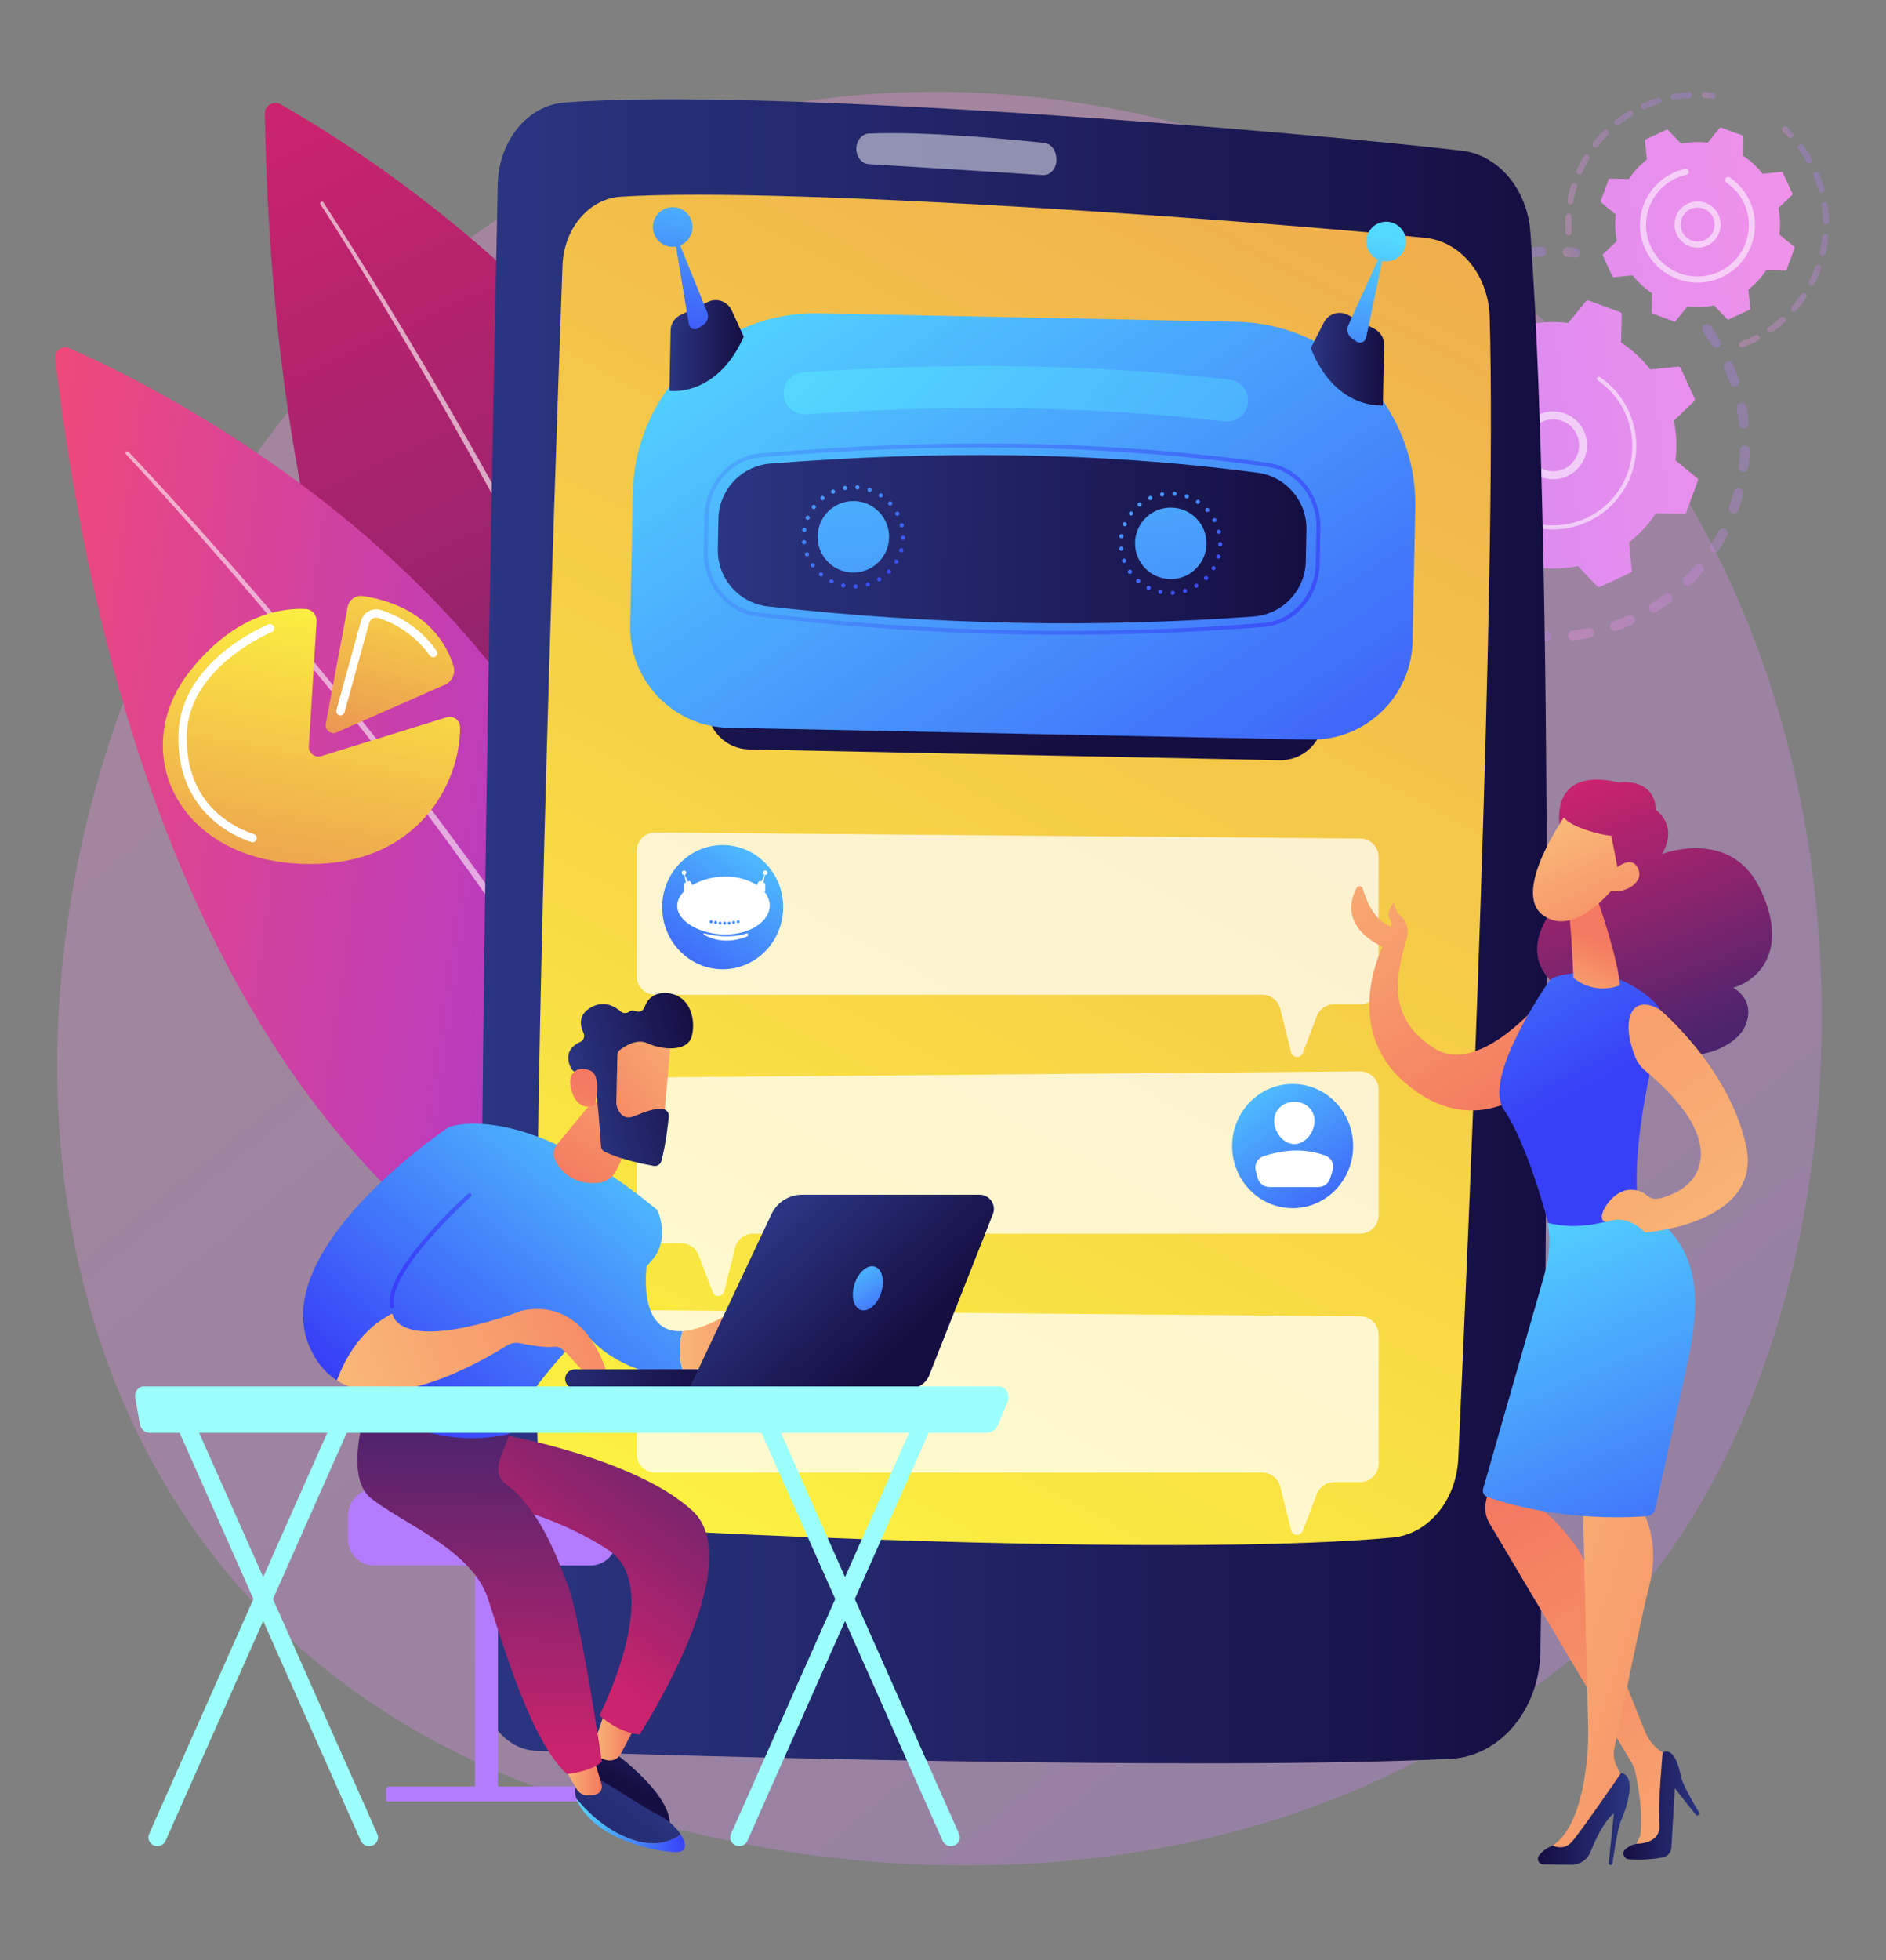 <?xml version="1.0" encoding="UTF-8"?>
<svg xmlns="http://www.w3.org/2000/svg" width="616" height="640" viewBox="0 0 616 640" fill="none">
  <rect x="0" y="0" width="616" height="640" fill="#808080" stroke="none"/>
  <path opacity="0.3" d="M528.212 527.559C516.377 540.018 505.18 548.052 496.334 554.4C392.343 629.015 269.292 607.265 243.142 601.953C204.524 594.11 129.877 578.948 75.909 515.483C-5.74 419.464 6.973 268.191 70.308 168.332C81.892 150.066 143.086 48.687 267.46 32.429C342.73 22.59 430.472 42.434 494.011 95.669C627.387 207.41 617.891 433.149 528.214 527.559H528.212Z" fill="url(#paint0_linear_153_33104)"></path>
  <g opacity="0.3">
    <path d="M556.733 106.069C557.436 105.656 558.352 105.829 558.849 106.499C559.934 107.965 560.97 109.5 561.932 111.059C562.399 111.818 562.163 112.812 561.404 113.28C561.396 113.286 561.386 113.29 561.378 113.296C560.623 113.741 559.645 113.503 559.184 112.752C558.27 111.27 557.285 109.812 556.253 108.42C555.722 107.705 555.873 106.694 556.59 106.162C556.636 106.127 556.683 106.096 556.733 106.069ZM563.789 118.234C563.842 118.203 563.9 118.172 563.958 118.148C564.773 117.788 565.726 118.158 566.086 118.973C566.824 120.648 567.498 122.372 568.09 124.097C568.379 124.94 567.933 125.854 567.087 126.148C566.243 126.438 565.325 125.987 565.036 125.145C564.473 123.507 563.834 121.87 563.131 120.277C562.798 119.521 563.092 118.646 563.787 118.236L563.789 118.234ZM567.988 131.651C568.144 131.56 568.315 131.494 568.503 131.456C569.378 131.287 570.226 131.86 570.395 132.736C570.743 134.531 571.016 136.363 571.206 138.181C571.299 139.068 570.656 139.862 569.769 139.955C568.882 140.048 568.088 139.405 567.995 138.518C567.813 136.791 567.554 135.052 567.225 133.348C567.093 132.66 567.418 131.988 567.991 131.651H567.988ZM569.084 145.671C569.341 145.52 569.641 145.437 569.959 145.45C570.85 145.481 571.547 146.227 571.516 147.118C571.452 148.946 571.309 150.793 571.09 152.606C570.983 153.492 570.178 154.122 569.293 154.015C568.408 153.907 567.778 153.103 567.885 152.218C568.094 150.495 568.23 148.74 568.29 147.003C568.311 146.43 568.625 145.938 569.084 145.667V145.671ZM567.027 159.586C567.385 159.375 567.825 159.3 568.259 159.416C569.122 159.643 569.634 160.528 569.407 161.389C568.94 163.153 568.392 164.921 567.775 166.645C567.476 167.485 566.553 167.923 565.712 167.623C564.872 167.323 564.434 166.399 564.734 165.56C565.319 163.922 565.84 162.241 566.285 160.564C566.398 160.136 566.671 159.794 567.025 159.586H567.027ZM561.942 172.696C562.407 172.421 562.999 172.386 563.512 172.654C564.301 173.068 564.608 174.042 564.194 174.832C563.348 176.451 562.422 178.056 561.44 179.596C560.96 180.349 559.963 180.57 559.21 180.093C558.458 179.615 558.236 178.616 558.714 177.863C559.647 176.397 560.526 174.875 561.33 173.337C561.475 173.06 561.688 172.843 561.94 172.696H561.942ZM512.946 206.061C513.138 205.947 513.358 205.873 513.593 205.848C515.318 205.664 517.057 205.401 518.763 205.068C519.638 204.899 520.485 205.469 520.655 206.344C520.827 207.219 520.256 208.067 519.379 208.238C517.582 208.59 515.75 208.865 513.934 209.059C513.047 209.154 512.253 208.511 512.158 207.626C512.088 206.977 512.415 206.375 512.944 206.063L512.946 206.061ZM554.082 184.346C554.659 184.005 555.412 184.05 555.949 184.507C556.628 185.086 556.708 186.104 556.131 186.784C554.946 188.176 553.685 189.53 552.386 190.814C551.75 191.437 550.73 191.435 550.104 190.8C549.477 190.165 549.483 189.144 550.118 188.517C551.353 187.299 552.55 186.011 553.675 184.689C553.795 184.549 553.933 184.435 554.082 184.346ZM526.67 202.998C526.761 202.945 526.861 202.897 526.966 202.862C528.606 202.295 530.244 201.652 531.834 200.947C532.649 200.585 533.602 200.953 533.964 201.77C534.324 202.585 533.96 203.542 533.141 203.9C531.468 204.64 529.745 205.318 528.019 205.914C527.175 206.206 526.257 205.757 525.965 204.915C525.711 204.177 526.023 203.381 526.67 202.998ZM543.819 193.949C544.52 193.536 545.436 193.709 545.933 194.377C546.464 195.093 546.315 196.104 545.6 196.635C544.136 197.725 542.603 198.765 541.046 199.727C541.036 199.733 541.028 199.739 541.017 199.746C540.263 200.19 539.289 199.952 538.825 199.204C538.356 198.445 538.59 197.45 539.349 196.981C540.827 196.067 542.281 195.078 543.672 194.042C543.72 194.007 543.768 193.976 543.817 193.947L543.819 193.949Z" fill="url(#paint1_linear_153_33104)"></path>
    <path d="M501.612 206.239C501.885 206.078 502.21 205.995 502.551 206.02C503.38 206.082 504.226 206.127 505.063 206.156C505.955 206.187 506.652 206.934 506.623 207.825C506.592 208.716 505.845 209.415 504.954 209.382C504.073 209.353 503.186 209.304 502.311 209.239C501.422 209.173 500.756 208.398 500.822 207.509C500.864 206.961 501.174 206.497 501.612 206.237V206.239Z" fill="url(#paint2_linear_153_33104)"></path>
  </g>
  <g opacity="0.3">
    <path d="M457.864 183.692C458.536 183.297 459.413 183.434 459.926 184.054C460.457 184.695 461.009 185.336 461.57 185.959C462.167 186.62 462.114 187.642 461.45 188.24C460.784 188.839 459.767 188.783 459.169 188.12C458.58 187.464 457.997 186.79 457.438 186.116C456.87 185.429 456.965 184.412 457.651 183.843C457.72 183.787 457.79 183.738 457.862 183.694L457.864 183.692Z" fill="url(#paint3_linear_153_33104)"></path>
    <path d="M474.254 89.428C474.893 89.052 475.543 88.684 476.2 88.324C476.984 87.898 477.964 88.185 478.39 88.969C478.816 89.751 478.527 90.737 477.747 91.159C476.229 91.986 474.751 92.873 473.332 93.806C472.586 94.296 471.587 94.089 471.097 93.345C470.607 92.6 470.813 91.597 471.558 91.109C472.435 90.532 473.342 89.966 474.254 89.428ZM483.942 84.765C484.021 84.72 484.104 84.678 484.19 84.645C485.874 84.004 487.602 83.427 489.329 82.933C490.185 82.687 491.081 83.181 491.327 84.039C491.573 84.895 491.076 85.793 490.22 86.037C488.581 86.508 486.939 87.056 485.338 87.664C484.505 87.981 483.572 87.563 483.256 86.73C482.972 85.983 483.279 85.158 483.942 84.765ZM464.8 96.26C465.456 95.874 466.314 95.996 466.833 96.589C467.42 97.261 467.352 98.281 466.682 98.868C465.398 99.991 464.147 101.184 462.96 102.416C462.339 103.057 461.318 103.076 460.677 102.458C460.036 101.839 460.017 100.816 460.635 100.175C461.886 98.878 463.206 97.621 464.556 96.438C464.633 96.37 464.715 96.312 464.8 96.262V96.26ZM497.344 81.295C497.52 81.192 497.72 81.119 497.936 81.088C499.716 80.834 501.532 80.652 503.326 80.549C504.216 80.497 504.979 81.177 505.03 82.067C505.082 82.958 504.404 83.721 503.513 83.77C501.809 83.87 500.086 84.041 498.395 84.283C497.512 84.409 496.695 83.797 496.569 82.914C496.474 82.246 496.8 81.616 497.346 81.295H497.344ZM455.468 106.465C456.005 106.149 456.702 106.159 457.24 106.552C457.96 107.077 458.119 108.086 457.594 108.808C456.589 110.185 455.629 111.625 454.742 113.089C454.279 113.852 453.286 114.094 452.523 113.63C451.762 113.167 451.518 112.175 451.981 111.414C452.916 109.873 453.925 108.357 454.984 106.908C455.118 106.724 455.284 106.577 455.468 106.467V106.465ZM448.598 118.473C449.028 118.219 449.57 118.169 450.062 118.382C450.879 118.738 451.256 119.687 450.9 120.506C450.22 122.076 449.597 123.691 449.049 125.308C448.764 126.153 447.85 126.606 447.004 126.319C446.16 126.033 445.707 125.117 445.993 124.272C446.568 122.57 447.223 120.87 447.941 119.22C448.081 118.895 448.317 118.641 448.6 118.473H448.598ZM444.51 131.691C444.837 131.499 445.232 131.42 445.635 131.497C446.51 131.664 447.083 132.512 446.915 133.387C446.592 135.068 446.336 136.78 446.154 138.476C446.059 139.361 445.265 140.004 444.378 139.909C443.491 139.814 442.85 139.02 442.945 138.133C443.135 136.348 443.406 134.545 443.745 132.777C443.836 132.303 444.126 131.919 444.51 131.691ZM443.404 145.486C443.631 145.351 443.892 145.273 444.173 145.265C445.064 145.238 445.809 145.939 445.836 146.828C445.887 148.538 446.014 150.265 446.208 151.96C446.309 152.845 445.674 153.648 444.789 153.749C443.904 153.85 443.102 153.216 443.001 152.331C442.794 150.544 442.661 148.726 442.608 146.927C442.589 146.317 442.912 145.775 443.402 145.488L443.404 145.486ZM445.352 159.194C445.48 159.119 445.619 159.059 445.769 159.022C446.632 158.799 447.513 159.318 447.736 160.182C448.162 161.834 448.664 163.489 449.231 165.104C449.527 165.945 449.08 166.868 448.241 167.161C447.399 167.457 446.479 167.012 446.183 166.171C445.588 164.471 445.058 162.73 444.609 160.991C444.425 160.277 444.748 159.554 445.352 159.196V159.194ZM450.261 172.128C450.29 172.112 450.319 172.095 450.348 172.081C451.142 171.675 452.114 171.99 452.519 172.784C453.092 173.905 453.704 175.021 454.343 176.103C454.574 176.494 454.808 176.882 455.048 177.267C455.517 178.026 455.284 179.02 454.525 179.49C453.766 179.98 452.771 179.726 452.302 178.969C452.052 178.563 451.804 178.156 451.562 177.745C450.89 176.607 450.244 175.433 449.643 174.254C449.252 173.491 449.529 172.56 450.259 172.13L450.261 172.128Z" fill="url(#paint4_linear_153_33104)"></path>
    <path d="M511.217 80.867C511.494 80.704 511.821 80.621 512.164 80.648C513.035 80.718 513.922 80.807 514.799 80.913C515.684 81.02 516.314 81.825 516.207 82.71C516.099 83.595 515.295 84.225 514.41 84.118C513.576 84.017 512.735 83.932 511.908 83.866C511.019 83.795 510.357 83.018 510.427 82.129C510.471 81.585 510.781 81.124 511.217 80.865V80.867Z" fill="url(#paint5_linear_153_33104)"></path>
  </g>
  <path d="M518.853 98.1C518.552 97.988 518.212 98.081 518.008 98.329L512.195 105.438C507.939 104.911 503.568 105.058 499.246 105.943L492.898 99.318C492.674 99.086 492.329 99.02 492.037 99.154L482.035 103.766C481.744 103.9 481.568 104.206 481.601 104.527L482.517 113.658C479.037 116.371 476.086 119.599 473.724 123.179L464.543 122.982C464.22 122.976 463.931 123.172 463.819 123.474L460.008 133.808C459.897 134.109 459.99 134.449 460.238 134.653L467.347 140.466C466.82 144.722 466.967 149.093 467.852 153.415L461.226 159.763C460.995 159.987 460.928 160.332 461.063 160.624L465.674 170.626C465.809 170.917 466.115 171.093 466.435 171.06L475.567 170.144C478.28 173.624 481.508 176.575 485.087 178.937L484.891 188.118C484.885 188.441 485.081 188.73 485.383 188.842L495.716 192.653C496.018 192.764 496.357 192.671 496.562 192.423L502.375 185.314C506.63 185.841 511.002 185.694 515.324 184.809L521.672 191.435C521.895 191.666 522.241 191.733 522.532 191.598L532.534 186.987C532.826 186.852 533.002 186.546 532.969 186.226L532.053 177.094C535.533 174.381 538.484 171.153 540.845 167.574L550.027 167.77C550.349 167.776 550.639 167.58 550.75 167.278L554.561 156.945C554.673 156.643 554.58 156.304 554.332 156.099L547.223 150.286C547.75 146.031 547.603 141.659 546.718 137.337L553.343 130.989C553.575 130.766 553.641 130.42 553.507 130.129L548.895 120.127C548.761 119.835 548.455 119.659 548.134 119.692L539.003 120.608C536.29 117.128 533.062 114.177 529.482 111.816L529.679 102.634C529.685 102.312 529.488 102.022 529.187 101.911L518.853 98.1Z" fill="url(#paint6_linear_153_33104)"></path>
  <path opacity="0.56" d="M501.663 135.839C506.312 133.097 512.408 134.102 515.896 138.424C519.732 143.173 518.988 150.159 514.238 153.992C511.936 155.852 509.049 156.701 506.109 156.387C503.168 156.075 500.526 154.634 498.669 152.334C494.833 147.584 495.577 140.599 500.327 136.765C500.755 136.42 501.202 136.11 501.663 135.839ZM511.581 152.7C511.94 152.489 512.286 152.249 512.614 151.983C516.256 149.042 516.827 143.686 513.886 140.045C510.946 136.403 505.59 135.83 501.948 138.773C498.307 141.714 497.736 147.069 500.677 150.711C502.101 152.475 504.128 153.579 506.382 153.819C508.214 154.013 510.019 153.62 511.578 152.7H511.581Z" fill="white"></path>
  <path opacity="0.56" d="M493.344 122.18C494.142 121.709 494.97 121.276 495.822 120.881C496.09 120.757 496.361 120.637 496.632 120.524C497.976 119.955 499.362 119.496 500.77 119.151C500.789 119.146 500.809 119.14 500.828 119.136C500.882 119.124 500.937 119.109 500.991 119.097C501.097 119.072 501.204 119.047 501.31 119.024C501.589 118.962 501.868 119.091 502.007 119.326C502.04 119.384 502.067 119.446 502.081 119.515C502.16 119.862 501.938 120.207 501.591 120.286C499.8 120.685 498.04 121.28 496.361 122.056C488.015 125.902 482.682 133.65 481.526 142.143C480.881 146.866 481.531 151.821 483.669 156.463C484.043 157.278 484.457 158.066 484.907 158.827C487.931 163.951 492.585 167.847 498.243 169.933C504.742 172.33 511.785 172.055 518.076 169.154C531.066 163.163 536.755 147.733 530.769 134.746C530.4 133.946 529.991 133.167 529.546 132.412C527.617 129.143 524.995 126.332 521.856 124.192C521.775 124.136 521.711 124.066 521.664 123.987C521.542 123.778 521.54 123.51 521.686 123.295C521.889 123.001 522.288 122.922 522.584 123.125C525.878 125.373 528.632 128.324 530.657 131.754C531.124 132.546 531.552 133.363 531.941 134.205C538.227 147.838 532.245 164.042 518.616 170.326C512.013 173.37 504.618 173.662 497.796 171.145C491.857 168.955 486.969 164.865 483.795 159.484C483.323 158.684 482.889 157.857 482.496 157.003C479.452 150.398 479.161 143.006 481.677 136.184C483.869 130.243 487.962 125.356 493.342 122.182L493.344 122.18Z" fill="white"></path>
  <g opacity="0.3">
    <path d="M582.568 41.441C582.94 41.221 583.424 41.263 583.755 41.573C584.373 42.152 584.981 42.756 585.565 43.372C585.943 43.771 585.926 44.402 585.527 44.782C585.128 45.163 584.498 45.144 584.117 44.745C583.563 44.16 582.982 43.583 582.392 43.031C581.991 42.654 581.971 42.024 582.345 41.623C582.411 41.552 582.488 41.492 582.566 41.445L582.568 41.441Z" fill="url(#paint7_linear_153_33104)"></path>
    <path d="M587.663 47.173C588.097 46.916 588.666 47.026 588.972 47.441C589.836 48.616 590.649 49.846 591.389 51.102C591.545 51.366 591.698 51.633 591.851 51.902C592.119 52.384 591.915 52.987 591.47 53.261C590.99 53.529 590.382 53.36 590.112 52.88C589.967 52.624 589.82 52.367 589.671 52.115C588.966 50.918 588.188 49.743 587.365 48.624C587.039 48.18 587.134 47.557 587.576 47.231C587.605 47.21 587.632 47.191 587.661 47.175L587.663 47.173ZM592.731 56.199C592.773 56.174 592.814 56.153 592.86 56.135C593.37 55.926 593.952 56.168 594.162 56.679C594.835 58.312 595.411 60.002 595.875 61.702C596.019 62.233 595.705 62.781 595.176 62.926C594.644 63.071 594.096 62.758 593.952 62.227C593.509 60.606 592.959 58.995 592.318 57.435C592.128 56.972 592.312 56.447 592.731 56.199ZM595.461 66.185C595.571 66.121 595.693 66.077 595.825 66.056C596.371 65.978 596.876 66.356 596.954 66.902C597.204 68.647 597.349 70.43 597.38 72.196C597.39 72.748 596.954 73.201 596.402 73.211C595.852 73.222 595.397 72.783 595.387 72.233C595.356 70.55 595.219 68.852 594.979 67.186C594.921 66.774 595.122 66.383 595.461 66.185ZM595.653 76.536C595.831 76.431 596.042 76.381 596.263 76.404C596.811 76.462 597.208 76.954 597.151 77.5C596.964 79.258 596.669 81.017 596.27 82.736C596.143 83.272 595.608 83.604 595.072 83.48C594.537 83.356 594.202 82.821 594.328 82.283C594.708 80.647 594.992 78.966 595.17 77.291C595.205 76.965 595.393 76.692 595.655 76.536H595.653ZM593.31 86.621C593.559 86.475 593.869 86.437 594.16 86.543C594.677 86.731 594.942 87.304 594.754 87.821C594.146 89.477 593.432 91.113 592.628 92.682C592.378 93.174 591.776 93.367 591.286 93.115C590.796 92.864 590.602 92.263 590.854 91.772C591.621 90.275 592.303 88.716 592.882 87.134C592.965 86.909 593.12 86.731 593.313 86.619L593.31 86.621ZM588.592 95.83C588.914 95.639 589.33 95.639 589.659 95.863C590.114 96.171 590.231 96.791 589.923 97.248C588.931 98.708 587.839 100.12 586.677 101.444C586.311 101.857 585.682 101.897 585.269 101.535C584.855 101.171 584.814 100.542 585.178 100.129C586.286 98.867 587.328 97.521 588.273 96.129C588.358 96.003 588.468 95.904 588.592 95.832V95.83ZM581.766 103.603C582.169 103.365 582.696 103.437 583.017 103.799C583.383 104.211 583.345 104.841 582.934 105.207C581.619 106.376 580.213 107.476 578.755 108.479C578.296 108.785 577.679 108.675 577.367 108.222C577.055 107.769 577.171 107.149 577.624 106.835C579.015 105.879 580.355 104.829 581.61 103.714C581.66 103.671 581.712 103.634 581.768 103.601L581.766 103.603ZM568.498 111.576C568.548 111.547 568.602 111.521 568.657 111.5C570.02 110.991 571.377 110.4 572.694 109.74C572.894 109.641 573.089 109.542 573.283 109.44C573.771 109.186 574.373 109.374 574.629 109.862C574.886 110.35 574.7 110.968 574.208 111.208C574.001 111.316 573.794 111.421 573.583 111.525C572.208 112.213 570.783 112.834 569.356 113.365C568.839 113.557 568.267 113.295 568.074 112.78C567.903 112.321 568.093 111.814 568.5 111.572L568.498 111.576Z" fill="url(#paint8_linear_153_33104)"></path>
  </g>
  <g opacity="0.3">
    <path d="M531.936 36.227C532.405 35.95 533.011 36.1 533.295 36.568C533.58 37.037 533.431 37.651 532.96 37.937C531.543 38.797 530.166 39.752 528.869 40.774C528.437 41.109 527.811 41.041 527.469 40.608C527.128 40.176 527.205 39.55 527.635 39.208C528.995 38.137 530.439 37.136 531.924 36.235C531.928 36.233 531.932 36.231 531.936 36.229V36.227ZM536.448 33.844C536.479 33.826 536.51 33.809 536.543 33.795C538.123 33.077 539.765 32.449 541.417 31.925C541.942 31.76 542.503 32.051 542.668 32.577C542.836 33.102 542.54 33.662 542.019 33.828C540.441 34.326 538.876 34.926 537.366 35.61C536.866 35.838 536.274 35.617 536.047 35.114C535.834 34.645 536.014 34.099 536.446 33.844H536.448ZM523.939 42.527C524.32 42.302 524.818 42.352 525.147 42.678C525.538 43.065 525.54 43.696 525.153 44.089C523.987 45.267 522.881 46.527 521.87 47.831C521.53 48.266 520.906 48.346 520.472 48.007C520.037 47.67 519.957 47.044 520.294 46.607C521.355 45.238 522.515 43.919 523.737 42.684C523.799 42.623 523.867 42.569 523.939 42.527ZM546.163 30.784C546.26 30.726 546.37 30.685 546.488 30.662C548.196 30.346 549.941 30.131 551.672 30.025C552.222 29.992 552.693 30.41 552.728 30.96C552.761 31.508 552.342 31.981 551.794 32.014C550.141 32.116 548.479 32.318 546.849 32.62C546.308 32.719 545.789 32.362 545.687 31.822C545.609 31.398 545.811 30.989 546.161 30.782L546.163 30.784ZM517.703 50.571C518.007 50.391 518.398 50.379 518.72 50.571C519.194 50.855 519.349 51.467 519.066 51.938C518.218 53.359 517.448 54.846 516.778 56.359C516.555 56.864 515.966 57.091 515.463 56.868C514.961 56.645 514.731 56.055 514.955 55.553C515.658 53.967 516.464 52.406 517.353 50.917C517.442 50.768 517.564 50.652 517.703 50.569V50.571ZM513.579 59.879C513.813 59.742 514.099 59.699 514.378 59.784C514.905 59.945 515.201 60.501 515.041 61.029C514.558 62.615 514.165 64.244 513.877 65.871C513.78 66.415 513.263 66.775 512.721 66.678C512.18 66.581 511.818 66.064 511.915 65.522C512.217 63.816 512.628 62.108 513.135 60.445C513.211 60.197 513.375 60.001 513.582 59.879H513.579ZM511.803 69.906C511.967 69.809 512.159 69.759 512.364 69.769C512.914 69.798 513.335 70.27 513.304 70.82C513.213 72.476 513.224 74.151 513.335 75.799C513.373 76.347 512.957 76.825 512.407 76.86C511.857 76.897 511.381 76.482 511.344 75.932C511.228 74.203 511.216 72.445 511.311 70.708C511.33 70.363 511.524 70.067 511.801 69.904L511.803 69.906Z" fill="url(#paint9_linear_153_33104)"></path>
    <path d="M556.376 30.165C556.541 30.068 556.738 30.016 556.945 30.029C557.796 30.081 558.65 30.159 559.484 30.26C560.03 30.327 560.421 30.825 560.354 31.371C560.286 31.917 559.79 32.306 559.244 32.241C558.45 32.144 557.635 32.07 556.822 32.02C556.272 31.987 555.855 31.512 555.89 30.963C555.911 30.62 556.103 30.329 556.38 30.165H556.376Z" fill="url(#paint10_linear_153_33104)"></path>
  </g>
  <path d="M562.205 41.678C562.002 41.604 561.775 41.666 561.64 41.831L557.751 46.587C554.903 46.234 551.979 46.333 549.086 46.925L544.839 42.491C544.69 42.336 544.458 42.292 544.264 42.382L537.57 45.467C537.374 45.558 537.258 45.76 537.279 45.975L537.891 52.086C535.562 53.901 533.587 56.06 532.006 58.457L525.862 58.327C525.647 58.323 525.452 58.455 525.378 58.658L522.826 65.573C522.752 65.775 522.814 66.003 522.981 66.137L527.737 70.027C527.384 72.874 527.483 75.798 528.075 78.693L523.641 82.941C523.486 83.09 523.443 83.321 523.531 83.516L526.617 90.209C526.708 90.406 526.91 90.521 527.125 90.501L533.236 89.889C535.052 92.217 537.21 94.192 539.607 95.774L539.477 101.917C539.473 102.132 539.605 102.327 539.808 102.401L546.723 104.953C546.925 105.027 547.153 104.965 547.287 104.8L551.177 100.044C554.024 100.398 556.948 100.298 559.841 99.707L564.091 104.14C564.239 104.295 564.471 104.339 564.665 104.25L571.359 101.165C571.556 101.074 571.671 100.871 571.651 100.656L571.039 94.546C573.367 92.73 575.342 90.571 576.924 88.174L583.067 88.305C583.282 88.309 583.477 88.176 583.551 87.974L586.103 81.059C586.177 80.856 586.115 80.629 585.948 80.494L581.192 76.605C581.545 73.757 581.446 70.833 580.855 67.94L585.288 63.693C585.443 63.544 585.487 63.312 585.398 63.118L582.313 56.424C582.222 56.228 582.019 56.112 581.804 56.133L575.693 56.745C573.878 54.416 571.719 52.442 569.324 50.86L569.455 44.716C569.459 44.501 569.326 44.307 569.124 44.232L562.209 41.68L562.205 41.678Z" fill="url(#paint11_linear_153_33104)"></path>
  <path opacity="0.56" d="M550.644 66.812C552.029 65.995 553.634 65.643 555.261 65.817C557.265 66.03 559.064 67.012 560.329 68.58C562.941 71.814 562.435 76.572 559.2 79.184C555.956 81.793 551.206 81.289 548.594 78.055C547.329 76.487 546.75 74.521 546.963 72.519C547.176 70.515 548.156 68.716 549.725 67.451C550.019 67.215 550.325 67.002 550.644 66.814V66.812ZM557.279 78.096C557.511 77.959 557.734 77.804 557.949 77.633C560.329 75.71 560.702 72.211 558.781 69.831C557.85 68.679 556.527 67.955 555.052 67.8C553.578 67.643 552.132 68.071 550.979 68.999C549.827 69.93 549.105 71.255 548.948 72.728C548.791 74.202 549.217 75.648 550.149 76.801C551.897 78.966 554.953 79.471 557.281 78.096H557.279Z" fill="white"></path>
  <path opacity="0.56" d="M544.865 57.297C545.409 56.977 545.974 56.681 546.557 56.412C547.717 55.877 548.935 55.459 550.176 55.169C550.231 55.157 550.287 55.145 550.343 55.132C550.775 55.035 551.205 55.236 551.418 55.597C551.47 55.686 551.509 55.783 551.532 55.889C551.652 56.427 551.313 56.958 550.775 57.078C549.613 57.336 548.474 57.723 547.39 58.224C547.33 58.25 547.27 58.279 547.212 58.308C544.657 59.516 542.498 61.317 540.872 63.542C539.989 64.75 539.266 66.084 538.722 67.519C538.718 67.531 538.713 67.541 538.709 67.554C538.697 67.589 538.682 67.624 538.67 67.661C537.119 71.869 537.297 76.429 539.175 80.501C539.417 81.028 539.685 81.539 539.975 82.031C541.933 85.348 544.946 87.871 548.608 89.223C552.816 90.774 557.374 90.594 561.446 88.718C565.515 86.841 568.615 83.491 570.168 79.283C571.719 75.077 571.541 70.515 569.663 66.443C569.425 65.924 569.161 65.422 568.871 64.934C567.622 62.818 565.925 60.999 563.894 59.613C563.768 59.528 563.668 59.419 563.598 59.297C563.408 58.974 563.408 58.559 563.633 58.228C563.946 57.773 564.564 57.655 565.019 57.967C567.291 59.518 569.192 61.553 570.59 63.92C570.912 64.466 571.208 65.031 571.475 65.61C573.576 70.165 573.776 75.267 572.039 79.975C570.302 84.682 566.841 88.433 562.281 90.53C557.725 92.631 552.624 92.831 547.918 91.094C543.819 89.583 540.448 86.76 538.259 83.05C537.934 82.5 537.634 81.927 537.361 81.338C533.296 72.517 536.67 62.136 544.861 57.303L544.865 57.297Z" fill="white"></path>
  <path d="M91.615 34.068C126.88 53.944 327.387 177.995 244.775 387.057C244.775 387.057 91.751 339.37 86.505 37.099C86.46 34.454 89.311 32.767 91.615 34.066V34.068Z" fill="url(#paint12_linear_153_33104)"></path>
  <path opacity="0.61" d="M105.635 66.092C112.715 76.924 119.564 87.889 126.32 98.918C133.069 109.947 139.693 121.056 146.186 132.241C159.172 154.609 171.662 177.273 183.445 200.309C195.209 223.351 206.313 246.753 216.119 270.726C221.059 282.695 225.569 294.85 229.61 307.168C233.632 319.489 237.176 331.995 239.713 344.752C239.86 345.492 239.381 346.212 238.64 346.358C237.9 346.505 237.18 346.025 237.034 345.285V345.279L237.031 345.273C234.587 332.651 231.134 320.219 227.199 307.952C223.243 295.685 218.816 283.561 213.954 271.607C204.303 247.667 193.342 224.255 181.712 201.192C170.064 178.133 157.704 155.432 144.844 133.019C138.415 121.811 131.854 110.68 125.164 99.623C118.47 88.572 111.677 77.571 104.667 66.727V66.723C104.492 66.454 104.568 66.096 104.837 65.923C105.106 65.749 105.461 65.825 105.635 66.092Z" fill="white"></path>
  <path d="M22.611 113.666C58.201 129.239 261.619 228.319 202.931 435.902C202.931 435.902 52.222 405.147 18.024 117.056C17.724 114.535 20.284 112.649 22.611 113.666Z" fill="url(#paint13_linear_153_33104)"></path>
  <path opacity="0.57" d="M42.005 147.53C50.539 156.554 58.875 165.742 67.136 175.006C75.391 184.272 83.541 193.635 91.578 203.091C107.656 222.004 123.312 241.279 138.368 261.025C153.406 280.781 167.883 300.99 181.231 321.961C187.937 332.422 194.269 343.134 200.185 354.079C206.084 365.03 211.562 376.238 216.134 387.855C216.411 388.558 216.066 389.352 215.363 389.627C214.66 389.905 213.866 389.559 213.591 388.856V388.85L213.587 388.844C209.13 377.342 203.754 366.19 197.949 355.276C192.126 344.366 185.881 333.669 179.254 323.21C166.065 302.246 151.726 282.001 136.819 262.199C121.893 242.406 106.357 223.071 90.396 204.092C82.416 194.603 74.324 185.206 66.125 175.903C57.922 166.606 49.636 157.373 41.168 148.326L41.164 148.322C40.945 148.088 40.957 147.722 41.191 147.503C41.424 147.286 41.788 147.296 42.008 147.528L42.005 147.53Z" fill="white"></path>
  <path d="M103.396 202.899C103.528 200.751 101.882 198.915 99.734 198.807C92.645 198.451 76.962 200.203 61.991 219.159C41.823 244.695 57.223 280.604 98.77 282.032C136.951 283.348 150.545 254.751 150.262 237.288C150.227 235.067 148.029 233.527 145.907 234.182L104.93 246.858C102.834 247.507 100.735 245.857 100.871 243.665L103.396 202.899Z" fill="url(#paint14_linear_153_33104)"></path>
  <path d="M113.535 198.191L106.405 236.322C106.028 238.332 108.057 239.941 109.928 239.118L145.293 223.559C147.64 222.528 148.866 219.905 148.114 217.455C146.002 210.579 139.321 197.823 118.556 194.601C116.194 194.235 113.971 195.844 113.533 198.193L113.535 198.191Z" fill="url(#paint15_linear_153_33104)"></path>
  <path d="M82.502 274.975C82.366 274.975 82.229 274.954 82.093 274.911C77.945 273.606 57.297 265.758 58.308 239.286C59.208 215.726 86.514 204.322 87.676 203.849C88.375 203.563 89.173 203.898 89.458 204.597C89.744 205.296 89.409 206.094 88.71 206.38C88.441 206.489 61.873 217.602 61.04 239.389C60.128 263.26 77.552 270.616 82.912 272.301C83.631 272.529 84.032 273.296 83.805 274.015C83.621 274.599 83.083 274.973 82.5 274.973L82.502 274.975Z" fill="white"></path>
  <path d="M111.213 233.566C111.093 233.566 110.971 233.549 110.849 233.516C110.121 233.316 109.693 232.563 109.893 231.835L117.894 202.736C118.27 201.369 119.164 200.242 120.408 199.562C121.649 198.884 123.078 198.745 124.426 199.169C128.632 200.488 136.579 203.966 142.557 212.42C142.994 213.036 142.847 213.89 142.231 214.324C141.614 214.761 140.762 214.614 140.326 213.998C134.809 206.2 127.483 202.992 123.607 201.777C122.973 201.578 122.301 201.642 121.717 201.963C121.13 202.283 120.708 202.815 120.532 203.46L112.532 232.559C112.364 233.167 111.814 233.564 111.215 233.564L111.213 233.566Z" fill="white"></path>
  <path d="M162.578 60.121C160.744 146.676 154.795 445.239 157.636 551.039C157.936 562.247 165.618 571.244 175.199 571.61C222.586 573.424 396.303 578.023 473.811 574.218C489.955 573.426 502.792 558.128 503.127 539.23C504.738 448.378 508.291 192.85 499.845 75.792C498.832 61.767 489.423 50.597 477.453 49.197C425.847 43.157 251.381 28.394 184.417 33.479C172.341 34.395 162.876 45.969 162.576 60.121H162.578Z" fill="url(#paint16_linear_153_33104)"></path>
  <path d="M183.723 86.679C181.173 156.542 173.127 388.96 175.681 474.903C176.055 487.465 184.517 497.622 195.243 498.357C239.404 501.38 390.075 508.047 454.851 501.977C466.514 500.886 475.668 489.849 476.297 476.181C479.579 404.906 489.004 188.493 486.558 103.512C486.167 89.955 477.19 78.884 465.641 77.672C417.865 72.653 257.76 60.713 202.716 64.227C192.383 64.886 184.165 74.585 183.723 86.679Z" fill="url(#paint17_linear_153_33104)"></path>
  <path opacity="0.5" d="M279.69 48.603C279.69 51.258 281.46 53.45 283.726 53.589C294.92 54.275 326.449 56.215 340.539 57.17C343.318 57.358 345.498 54.437 344.97 51.24L344.882 50.694C344.522 48.512 342.975 46.87 341.085 46.667C331.56 45.646 302.819 42.815 283.776 43.611C281.489 43.706 279.69 45.925 279.69 48.601V48.603Z" fill="white"></path>
  <path opacity="0.74" d="M207.958 277.815V318.73C207.958 322.063 210.661 324.766 213.994 324.766H412.284C415.055 324.766 417.468 326.652 418.141 329.338L421.701 343.584C422.173 345.474 424.797 345.629 425.492 343.809L430.076 331.774C430.968 329.433 433.213 327.887 435.717 327.887H444.239C447.572 327.887 450.275 325.184 450.275 321.85V279.792C450.275 276.477 447.603 273.783 444.291 273.756L214.044 271.779C210.69 271.75 207.956 274.461 207.956 277.815H207.958Z" fill="white"></path>
  <path opacity="0.74" d="M450.279 355.815V396.73C450.279 400.063 447.577 402.766 444.243 402.766H245.953C243.183 402.766 240.769 404.652 240.097 407.338L236.536 421.584C236.065 423.472 233.441 423.629 232.746 421.809L228.162 409.774C227.27 407.433 225.025 405.887 222.52 405.887H213.999C210.665 405.887 207.963 403.184 207.963 399.85V357.792C207.963 354.477 210.634 351.783 213.947 351.756L444.194 349.779C447.548 349.75 450.282 352.461 450.282 355.815H450.279Z" fill="white"></path>
  <path d="M236.04 316.446C246.953 316.446 255.8 307.366 255.8 296.166C255.8 284.966 246.953 275.887 236.04 275.887C225.126 275.887 216.279 284.966 216.279 296.166C216.279 307.366 225.126 316.446 236.04 316.446Z" fill="url(#paint18_linear_153_33104)"></path>
  <path d="M230.113 304.702C231.586 305.128 237.816 306.697 243.951 304.714C244.117 304.66 244.286 304.782 244.286 304.956V305.425C244.286 305.525 244.228 305.616 244.138 305.657C243.068 306.143 236.41 308.889 229.917 305.169C229.838 305.124 229.789 305.039 229.789 304.948C229.789 304.778 229.952 304.656 230.113 304.704V304.702Z" fill="white"></path>
  <path d="M224.137 284.943C224.137 285.351 223.806 285.681 223.399 285.681C222.992 285.681 222.663 285.351 222.663 284.943C222.663 284.536 222.994 284.205 223.399 284.205C223.804 284.205 224.137 284.536 224.137 284.943Z" fill="white"></path>
  <path d="M223.399 291.035C223.399 291.035 225.159 291.261 226.122 288.961L225.655 287.998C225.496 287.669 225.099 287.534 224.772 287.698L223.761 288.202C223.54 288.314 223.399 288.539 223.399 288.787V291.033V291.035Z" fill="white"></path>
  <path d="M223.467 285.307L224.137 288.874L224.873 288.382L223.546 285.282C223.527 285.236 223.459 285.257 223.467 285.305V285.307Z" fill="white"></path>
  <path d="M249.2 284.943C249.2 285.351 249.531 285.681 249.938 285.681C250.345 285.681 250.674 285.351 250.674 284.943C250.674 284.536 250.343 284.205 249.938 284.205C249.533 284.205 249.2 284.536 249.2 284.943Z" fill="white"></path>
  <path d="M249.938 291.035C249.938 291.035 248.178 291.261 247.215 288.961L247.682 287.998C247.841 287.669 248.238 287.534 248.565 287.698L249.576 288.202C249.797 288.314 249.938 288.539 249.938 288.787V291.033V291.035Z" fill="white"></path>
  <path d="M249.87 285.307L249.2 288.874L248.464 288.382L249.791 285.282C249.81 285.236 249.878 285.257 249.87 285.305V285.307Z" fill="white"></path>
  <path d="M236.914 286.172C228.908 286.172 221.188 290.531 221.188 295.754C221.188 300.977 228.908 305.092 236.914 305.092C244.921 305.092 251.412 300.857 251.412 295.632C251.412 290.407 244.921 286.172 236.914 286.172ZM232.245 301.408C231.974 301.408 231.753 301.188 231.753 300.915C231.753 300.642 231.972 300.423 232.245 300.423C232.518 300.423 232.737 300.642 232.737 300.915C232.737 301.188 232.518 301.408 232.245 301.408ZM233.72 301.654C233.449 301.654 233.227 301.434 233.227 301.161C233.227 300.889 233.447 300.669 233.72 300.669C233.992 300.669 234.212 300.889 234.212 301.161C234.212 301.434 233.992 301.654 233.72 301.654ZM235.194 301.898C234.923 301.898 234.702 301.678 234.702 301.405C234.702 301.133 234.921 300.913 235.194 300.913C235.467 300.913 235.686 301.133 235.686 301.405C235.686 301.678 235.467 301.898 235.194 301.898ZM236.668 301.898C236.397 301.898 236.176 301.678 236.176 301.405C236.176 301.133 236.395 300.913 236.668 300.913C236.941 300.913 237.16 301.133 237.16 301.405C237.16 301.678 236.941 301.898 236.668 301.898ZM238.143 301.898C237.872 301.898 237.651 301.678 237.651 301.405C237.651 301.133 237.87 300.913 238.143 300.913C238.416 300.913 238.635 301.133 238.635 301.405C238.635 301.678 238.416 301.898 238.143 301.898ZM239.617 301.654C239.346 301.654 239.125 301.434 239.125 301.161C239.125 300.889 239.344 300.669 239.617 300.669C239.89 300.669 240.109 300.889 240.109 301.161C240.109 301.434 239.89 301.654 239.617 301.654ZM241.091 301.408C240.821 301.408 240.599 301.188 240.599 300.915C240.599 300.642 240.818 300.423 241.091 300.423C241.364 300.423 241.584 300.642 241.584 300.915C241.584 301.188 241.364 301.408 241.091 301.408Z" fill="white"></path>
  <path opacity="0.74" d="M207.958 433.815V474.73C207.958 478.064 210.661 480.766 213.994 480.766H412.284C415.055 480.766 417.468 482.652 418.141 485.338L421.701 499.584C422.173 501.474 424.797 501.629 425.492 499.809L430.076 487.774C430.968 485.433 433.213 483.887 435.717 483.887H444.239C447.572 483.887 450.275 481.184 450.275 477.851V435.792C450.275 432.477 447.603 429.783 444.291 429.756L214.044 427.779C210.69 427.75 207.956 430.461 207.956 433.815H207.958Z" fill="white"></path>
  <path d="M422.2 394.446C433.113 394.446 441.96 385.366 441.96 374.166C441.96 362.966 433.113 353.887 422.2 353.887C411.286 353.887 402.439 362.966 402.439 374.166C402.439 385.366 411.286 394.446 422.2 394.446Z" fill="url(#paint19_linear_153_33104)"></path>
  <path d="M429.358 365.945C429.358 369.589 426.405 373.522 422.761 373.522C419.118 373.522 416.165 369.589 416.165 365.945C416.165 362.302 419.118 359.717 422.761 359.717C426.405 359.717 429.358 362.302 429.358 365.945Z" fill="white"></path>
  <path d="M414.577 387.548H430.679C432.375 387.548 433.874 386.452 434.391 384.839L435.257 382.131C435.892 380.147 434.86 378.001 432.904 377.285C426.351 374.889 419.575 375.197 412.633 377.507C410.689 378.154 409.61 380.234 410.145 382.211L410.813 384.67C411.274 386.368 412.815 387.546 414.575 387.546L414.577 387.548Z" fill="white"></path>
  <path d="M417.932 248.204L244.667 244.674C236.954 244.517 230.773 238.078 230.93 230.364C231.087 222.651 237.527 216.47 245.24 216.628L418.504 220.157C426.218 220.315 432.398 226.754 432.241 234.467C432.084 242.18 425.645 248.361 417.932 248.204Z" fill="url(#paint20_linear_153_33104)"></path>
  <path d="M461.363 209.419C460.997 227.415 445.972 241.839 427.975 241.473L237.884 237.599C219.888 237.233 205.464 222.208 205.83 204.212L206.717 160.687C207.385 127.893 234.764 101.61 267.556 102.278L403.841 105.055C436.635 105.723 462.918 133.102 462.25 165.894L461.363 209.419Z" fill="url(#paint21_linear_153_33104)"></path>
  <path d="M426.488 183.278C426.295 192.761 418.934 200.571 409.475 201.268C358.279 205.038 305.269 204.103 250.8 197.986C241.347 196.926 234.259 188.815 234.453 179.307L234.656 169.338C234.848 159.886 242.172 152.096 251.598 151.354C304.734 147.164 357.806 147.324 410.774 154.34C420.044 155.568 426.891 163.616 426.699 172.965L426.488 183.276V183.278Z" fill="url(#paint22_linear_153_33104)"></path>
  <path d="M290.33 176.407C290.965 169.995 286.281 164.283 279.869 163.649C273.457 163.014 267.744 167.698 267.11 174.11C266.476 180.522 271.159 186.235 277.572 186.869C283.984 187.503 289.696 182.819 290.33 176.407Z" fill="url(#paint23_linear_153_33104)"></path>
  <path d="M394.057 177.628C393.926 184.069 388.595 189.187 382.154 189.055C375.713 188.925 370.595 183.596 370.727 177.152C370.857 170.711 376.188 165.593 382.629 165.725C389.071 165.855 394.189 171.186 394.057 177.628Z" fill="url(#paint24_linear_153_33104)"></path>
  <path d="M278.768 191.51C278.751 191.123 279.045 190.805 279.419 190.788C279.806 190.772 280.124 191.065 280.141 191.452C280.157 191.826 279.866 192.145 279.477 192.161C279.465 192.161 279.452 192.161 279.44 192.161C279.078 192.153 278.772 191.874 278.768 191.512V191.51ZM275.259 191.824C274.886 191.742 274.657 191.376 274.727 191.003C274.81 190.631 275.176 190.389 275.548 190.472C275.92 190.555 276.15 190.908 276.082 191.293C276.011 191.615 275.722 191.847 275.397 191.839C275.348 191.839 275.31 191.824 275.261 191.824H275.259ZM282.794 190.993C282.688 190.629 282.885 190.246 283.259 190.143C283.623 190.025 284.006 190.234 284.111 190.596C284.229 190.96 284.02 191.342 283.656 191.458C283.582 191.481 283.507 191.481 283.443 191.479C283.143 191.473 282.887 191.293 282.792 190.991L282.794 190.993ZM271.259 190.435C270.914 190.265 270.786 189.852 270.953 189.519C271.11 189.173 271.524 189.031 271.869 189.2C272.215 189.37 272.345 189.783 272.175 190.116C272.058 190.375 271.805 190.507 271.545 190.503C271.458 190.503 271.359 190.486 271.259 190.435ZM286.578 189.5C286.373 189.171 286.481 188.749 286.81 188.545C287.126 188.352 287.548 188.46 287.753 188.776C287.945 189.105 287.85 189.527 287.521 189.732C287.407 189.804 287.269 189.827 287.145 189.825C286.921 189.821 286.698 189.703 286.578 189.502V189.5ZM267.727 188.092C267.444 187.85 267.405 187.411 267.659 187.118C267.901 186.837 268.34 186.808 268.633 187.05C268.914 187.294 268.943 187.73 268.701 188.024C268.561 188.183 268.36 188.265 268.16 188.261C268.011 188.259 267.849 188.205 267.727 188.09V188.092ZM289.858 187.11C289.589 186.843 289.585 186.406 289.854 186.125C290.12 185.856 290.557 185.852 290.825 186.119C291.094 186.386 291.098 186.822 290.832 187.093C290.691 187.24 290.515 187.298 290.329 187.296C290.156 187.292 289.994 187.225 289.86 187.112L289.858 187.11ZM264.886 184.955C264.667 184.638 264.752 184.217 265.056 183.997C265.372 183.778 265.806 183.851 266.026 184.167C266.245 184.483 266.16 184.905 265.844 185.124C265.73 185.209 265.579 185.257 265.442 185.255C265.232 185.251 265.021 185.147 264.888 184.957L264.886 184.955ZM292.453 183.968C292.12 183.774 292.017 183.36 292.196 183.028C292.391 182.695 292.817 182.591 293.137 182.773C293.47 182.968 293.586 183.394 293.394 183.714C293.264 183.948 293.026 184.068 292.775 184.064C292.676 184.064 292.552 184.035 292.453 183.968ZM262.918 181.21C262.787 180.858 262.969 180.451 263.323 180.321C263.674 180.19 264.069 180.372 264.212 180.724C264.342 181.075 264.16 181.485 263.809 181.613C263.72 181.636 263.633 181.659 263.546 181.659C263.284 181.652 263.025 181.487 262.92 181.21H262.918ZM294.186 180.288C293.814 180.193 293.596 179.814 293.704 179.442C293.811 179.082 294.19 178.865 294.55 178.96C294.922 179.068 295.139 179.446 295.032 179.806V179.818C294.951 180.116 294.659 180.323 294.347 180.317C294.297 180.317 294.235 180.302 294.186 180.288ZM261.942 177.089C261.9 176.714 262.181 176.371 262.556 176.328C262.932 176.286 263.273 176.568 263.317 176.942C263.358 177.318 263.077 177.659 262.703 177.703C262.678 177.703 262.64 177.703 262.616 177.703C262.279 177.697 261.985 177.44 261.942 177.091V177.089ZM294.268 175.602C294.268 175.594 294.268 175.585 294.268 175.577C294.268 175.565 294.268 175.552 294.268 175.527C294.277 175.153 294.583 174.847 294.967 174.855C295.342 174.864 295.646 175.18 295.639 175.554C295.639 175.567 295.639 175.579 295.639 175.591C295.639 175.604 295.639 175.616 295.639 175.629C295.631 176.003 295.327 176.307 294.941 176.301C294.566 176.293 294.26 175.976 294.268 175.602ZM262.609 173.635C262.225 173.577 261.968 173.236 262.014 172.862C262.072 172.477 262.425 172.223 262.798 172.279C263.172 172.324 263.439 172.678 263.381 173.052C263.337 173.4 263.033 173.656 262.684 173.648C262.659 173.648 262.634 173.635 262.609 173.633V173.635ZM293.851 171.665C293.758 171.301 293.991 170.92 294.353 170.84C294.73 170.746 295.1 170.98 295.191 171.342C295.269 171.718 295.05 172.089 294.674 172.18C294.612 172.19 294.562 172.19 294.5 172.188C294.2 172.182 293.919 171.977 293.849 171.663L293.851 171.665ZM263.513 169.675C263.166 169.531 263 169.129 263.145 168.77C263.29 168.424 263.691 168.257 264.051 168.402C264.396 168.546 264.564 168.947 264.419 169.307C264.301 169.566 264.036 169.735 263.761 169.731C263.687 169.731 263.6 169.702 263.513 169.675ZM292.478 168.033C292.298 167.692 292.43 167.27 292.759 167.105C293.1 166.925 293.508 167.045 293.69 167.386C293.869 167.727 293.749 168.135 293.408 168.315C293.295 168.375 293.183 168.397 293.071 168.395C292.833 168.391 292.6 168.261 292.48 168.033H292.478ZM265.395 166.071C265.089 165.827 265.023 165.403 265.252 165.095C265.484 164.801 265.92 164.735 266.216 164.965C266.524 165.196 266.59 165.62 266.358 165.928C266.218 166.112 266.005 166.208 265.792 166.203C265.655 166.201 265.507 166.16 265.395 166.071ZM290.236 164.845C289.98 164.566 290 164.129 290.282 163.873C290.573 163.616 291.01 163.639 291.266 163.918C291.522 164.198 291.5 164.634 291.22 164.89C291.08 165.012 290.904 165.07 290.743 165.068C290.557 165.064 290.371 164.998 290.236 164.847V164.845ZM268.1 163.035C267.868 162.744 267.916 162.31 268.207 162.066C268.511 161.834 268.933 161.882 269.177 162.173C269.409 162.477 269.361 162.913 269.069 163.143C268.929 163.253 268.78 163.298 268.617 163.296C268.431 163.292 268.232 163.201 268.098 163.035H268.1ZM287.281 162.316C286.961 162.109 286.882 161.671 287.089 161.365C287.296 161.044 287.732 160.953 288.04 161.16C288.361 161.379 288.452 161.803 288.245 162.123C288.104 162.32 287.877 162.427 287.651 162.423C287.527 162.421 287.403 162.392 287.279 162.316H287.281ZM271.476 160.771C271.321 160.418 271.481 160.01 271.82 159.855C272.171 159.7 272.581 159.859 272.736 160.211C272.891 160.55 272.734 160.959 272.38 161.114C272.291 161.162 272.192 161.185 272.093 161.183C271.83 161.176 271.586 161.023 271.479 160.771H271.476ZM283.801 160.599C283.441 160.467 283.251 160.078 283.369 159.719C283.489 159.359 283.88 159.169 284.25 159.301H284.237C284.609 159.421 284.802 159.812 284.669 160.169C284.576 160.467 284.297 160.649 284.012 160.643C283.937 160.643 283.863 160.626 283.801 160.602V160.599ZM275.308 159.415C275.24 159.04 275.498 158.683 275.873 158.629C276.247 158.561 276.605 158.807 276.671 159.181C276.727 159.557 276.481 159.913 276.106 159.981C276.057 159.992 276.02 159.992 275.97 159.992C275.658 159.985 275.364 159.754 275.308 159.417V159.415ZM279.988 159.81C279.616 159.776 279.322 159.448 279.355 159.061C279.388 158.687 279.717 158.408 280.104 158.428C280.476 158.461 280.757 158.79 280.736 159.177C280.703 159.539 280.387 159.818 280.037 159.812C280.013 159.812 280 159.812 279.988 159.812V159.81Z" fill="url(#paint25_linear_153_33104)"></path>
  <path d="M382.357 193.619C382.341 193.232 382.634 192.914 383.009 192.897C383.395 192.881 383.714 193.174 383.73 193.561C383.747 193.935 383.455 194.254 383.067 194.27C383.054 194.27 383.042 194.27 383.029 194.27C382.668 194.262 382.362 193.983 382.357 193.621V193.619ZM378.846 193.935C378.474 193.853 378.244 193.486 378.315 193.114C378.397 192.742 378.763 192.5 379.136 192.583C379.508 192.666 379.737 193.019 379.669 193.404C379.599 193.726 379.309 193.958 378.985 193.95C378.935 193.95 378.898 193.935 378.848 193.935H378.846ZM386.384 193.102C386.278 192.738 386.475 192.355 386.849 192.252C387.213 192.134 387.595 192.343 387.701 192.705C387.819 193.069 387.61 193.451 387.246 193.567C387.171 193.59 387.097 193.59 387.033 193.588C386.733 193.582 386.477 193.402 386.381 193.102H386.384ZM374.847 192.544C374.502 192.374 374.373 191.96 374.541 191.627C374.698 191.282 375.112 191.139 375.457 191.309C375.802 191.479 375.933 191.892 375.763 192.225C375.645 192.484 375.393 192.616 375.132 192.612C375.045 192.612 374.946 192.595 374.847 192.544ZM390.168 191.609C389.963 191.28 390.071 190.858 390.399 190.654C390.716 190.461 391.138 190.569 391.342 190.885C391.535 191.214 391.439 191.636 391.111 191.84C390.997 191.913 390.858 191.936 390.734 191.934C390.511 191.929 390.288 191.812 390.168 191.611V191.609ZM371.315 190.203C371.032 189.961 370.992 189.522 371.247 189.229C371.489 188.948 371.927 188.919 372.221 189.16C372.502 189.405 372.531 189.841 372.289 190.134C372.148 190.294 371.948 190.376 371.747 190.372C371.598 190.37 371.437 190.316 371.315 190.201V190.203ZM393.445 189.218C393.176 188.952 393.172 188.515 393.441 188.234C393.708 187.965 394.144 187.961 394.413 188.23C394.682 188.497 394.686 188.933 394.417 189.204C394.277 189.351 394.101 189.409 393.915 189.407C393.741 189.402 393.58 189.336 393.445 189.223V189.218ZM368.474 187.064C368.255 186.747 368.339 186.325 368.643 186.106C368.96 185.887 369.394 185.959 369.613 186.276C369.832 186.592 369.748 187.014 369.431 187.233C369.317 187.318 369.166 187.366 369.03 187.364C368.819 187.359 368.608 187.256 368.476 187.066L368.474 187.064ZM396.04 186.079C395.708 185.885 395.604 185.471 395.784 185.139C395.978 184.806 396.404 184.702 396.725 184.884C397.058 185.079 397.174 185.505 396.981 185.825C396.851 186.059 396.613 186.179 396.363 186.175C396.264 186.175 396.14 186.146 396.04 186.079ZM366.505 183.321C366.375 182.969 366.557 182.562 366.91 182.432C367.262 182.301 367.657 182.483 367.8 182.835C367.93 183.186 367.748 183.596 367.396 183.724C367.307 183.747 367.221 183.77 367.134 183.77C366.871 183.763 366.613 183.598 366.507 183.321H366.505ZM397.775 182.399C397.403 182.303 397.186 181.925 397.294 181.553C397.401 181.193 397.78 180.976 398.139 181.071C398.512 181.179 398.729 181.557 398.621 181.917V181.929C398.54 182.227 398.249 182.434 397.937 182.428C397.887 182.428 397.825 182.413 397.775 182.399ZM365.529 179.198C365.488 178.823 365.769 178.48 366.143 178.437C366.52 178.395 366.861 178.676 366.904 179.051C366.946 179.425 366.664 179.768 366.29 179.812C366.265 179.812 366.228 179.812 366.203 179.812C365.866 179.805 365.572 179.549 365.529 179.2V179.198ZM397.856 177.711C397.856 177.702 397.856 177.694 397.856 177.686C397.856 177.673 397.856 177.661 397.856 177.636C397.864 177.262 398.17 176.956 398.555 176.964C398.929 176.972 399.233 177.289 399.227 177.663C399.227 177.676 399.227 177.688 399.227 177.7C399.227 177.713 399.227 177.725 399.227 177.738C399.219 178.112 398.915 178.416 398.528 178.41C398.154 178.401 397.848 178.085 397.856 177.711ZM366.197 175.744C365.812 175.686 365.556 175.345 365.601 174.971C365.659 174.586 366.013 174.332 366.385 174.388C366.759 174.433 367.026 174.787 366.968 175.161C366.925 175.508 366.621 175.765 366.271 175.757C366.247 175.757 366.222 175.744 366.197 175.742V175.744ZM397.438 173.776C397.345 173.412 397.579 173.031 397.941 172.951C398.317 172.857 398.687 173.091 398.778 173.453C398.857 173.829 398.638 174.199 398.261 174.29C398.199 174.301 398.15 174.301 398.088 174.299C397.788 174.293 397.507 174.088 397.436 173.774L397.438 173.776ZM367.103 171.786C366.755 171.642 366.59 171.24 366.735 170.881C366.879 170.535 367.281 170.368 367.64 170.512C367.986 170.657 368.153 171.058 368.008 171.418C367.891 171.677 367.626 171.846 367.351 171.842C367.276 171.842 367.19 171.813 367.103 171.786ZM396.065 170.142C395.885 169.801 396.018 169.379 396.346 169.212C396.688 169.032 397.095 169.152 397.277 169.493C397.457 169.834 397.337 170.242 396.996 170.421C396.882 170.481 396.77 170.504 396.659 170.502C396.421 170.498 396.187 170.368 396.067 170.14L396.065 170.142ZM368.982 168.182C368.676 167.938 368.61 167.514 368.84 167.206C369.071 166.912 369.508 166.846 369.803 167.076C370.109 167.307 370.178 167.731 369.946 168.039C369.805 168.223 369.592 168.318 369.379 168.314C369.243 168.312 369.094 168.271 368.982 168.182ZM393.824 166.956C393.567 166.677 393.588 166.24 393.869 165.984C394.161 165.727 394.597 165.75 394.853 166.029C395.11 166.308 395.087 166.745 394.808 167.001C394.667 167.123 394.492 167.181 394.33 167.179C394.144 167.175 393.958 167.109 393.824 166.958V166.956ZM371.689 165.144C371.458 164.853 371.505 164.418 371.797 164.174C372.101 163.943 372.523 163.99 372.767 164.282C372.998 164.586 372.951 165.022 372.659 165.252C372.518 165.361 372.37 165.407 372.206 165.405C372.02 165.401 371.822 165.31 371.687 165.144H371.689ZM390.871 164.427C390.55 164.22 390.472 163.782 390.678 163.476C390.885 163.155 391.322 163.064 391.63 163.271C391.95 163.49 392.041 163.914 391.834 164.234C391.694 164.431 391.466 164.538 391.241 164.534C391.117 164.532 390.993 164.503 390.869 164.427H390.871ZM375.064 162.882C374.909 162.528 375.068 162.121 375.407 161.966C375.759 161.811 376.168 161.97 376.323 162.322C376.478 162.661 376.321 163.07 375.968 163.225C375.879 163.273 375.779 163.296 375.68 163.294C375.418 163.287 375.174 163.134 375.066 162.882H375.064ZM387.388 162.708C387.029 162.576 386.838 162.187 386.956 161.827C387.076 161.468 387.467 161.277 387.837 161.41H387.825C388.197 161.53 388.389 161.92 388.257 162.278C388.164 162.576 387.885 162.758 387.599 162.752C387.525 162.752 387.451 162.735 387.388 162.71V162.708ZM378.896 161.526C378.83 161.151 379.086 160.794 379.46 160.74C379.835 160.672 380.192 160.918 380.258 161.292C380.314 161.668 380.068 162.024 379.694 162.092C379.644 162.102 379.607 162.102 379.557 162.102C379.245 162.096 378.952 161.865 378.896 161.528V161.526ZM383.575 161.92C383.203 161.887 382.909 161.559 382.943 161.172C382.976 160.798 383.304 160.518 383.691 160.539C384.063 160.572 384.345 160.901 384.324 161.288C384.291 161.65 383.974 161.929 383.625 161.923C383.6 161.923 383.588 161.923 383.575 161.923V161.92Z" fill="url(#paint26_linear_153_33104)"></path>
  <path d="M226.195 74.242C226.122 77.817 223.165 80.656 219.59 80.584C216.014 80.512 213.175 77.555 213.248 73.979C213.32 70.404 216.277 67.565 219.852 67.637C223.428 67.71 226.267 70.667 226.195 74.242Z" fill="url(#paint27_linear_153_33104)"></path>
  <path d="M218.632 127.599C218.632 127.599 234.05 129.892 242.915 109.884L238.978 101.331C237.638 98.419 234.178 97.164 231.283 98.539L222.319 102.795C220.351 103.73 219.079 105.696 219.033 107.876L218.632 127.601V127.599Z" fill="url(#paint28_linear_153_33104)"></path>
  <path d="M220.942 77.13C220.781 76.733 220.185 76.901 220.256 77.325L225.004 105.845C225.111 106.494 225.537 107.044 226.139 107.313C226.741 107.58 227.435 107.528 227.99 107.174L229.658 106.109C231.046 105.224 231.604 103.477 230.988 101.951L220.944 77.13H220.942Z" fill="url(#paint29_linear_153_33104)"></path>
  <path d="M446.282 78.728C446.209 82.303 449.049 85.26 452.624 85.332C456.199 85.405 459.156 82.566 459.229 78.99C459.301 75.415 456.462 72.458 452.887 72.385C449.311 72.313 446.354 75.152 446.282 78.728Z" fill="url(#paint30_linear_153_33104)"></path>
  <path d="M451.667 132.347C451.667 132.347 436.168 134.009 428.126 113.657L432.409 105.272C433.866 102.418 437.374 101.304 440.211 102.795L448.995 107.412C450.924 108.425 452.115 110.444 452.07 112.623L451.669 132.349L451.667 132.347Z" fill="url(#paint31_linear_153_33104)"></path>
  <path d="M452.09 82.046L446.209 110.225C446.069 110.897 445.601 111.453 444.964 111.706C444.328 111.958 443.606 111.875 443.043 111.484L441.523 110.426C440.173 109.485 439.687 107.717 440.366 106.218L451.412 81.825C451.59 81.434 452.177 81.626 452.09 82.046Z" fill="url(#paint32_linear_153_33104)"></path>
  <path d="M262.666 135.25C259.152 135.178 256.216 132.434 255.972 128.861C255.714 125.083 258.569 121.809 262.347 121.553C312.27 118.145 357.815 118.929 401.585 123.95C405.349 124.38 408.047 127.781 407.617 131.543C407.185 135.306 403.798 138.009 400.024 137.575C357.093 132.651 312.365 131.886 263.284 135.236C263.077 135.25 262.873 135.255 262.67 135.25H262.666Z" fill="url(#paint33_linear_153_33104)"></path>
  <path d="M330.94 207.086C303.237 206.522 275.34 204.58 247.432 201.265C237.2 200.049 229.652 190.831 229.877 179.822L230.103 168.713C230.326 157.788 238.172 148.892 248.354 148.018C308.407 142.865 362.645 143.876 414.17 151.111C424.139 152.511 431.492 161.705 431.273 172.495L431.04 183.984C430.816 194.967 422.936 203.867 412.71 204.686C385.78 206.846 358.455 207.647 330.94 207.086ZM335.67 146.233C307.828 145.667 278.894 146.692 248.463 149.304C238.941 150.121 231.602 158.477 231.393 168.74L231.168 179.848C230.957 190.192 238.015 198.848 247.585 199.985C303.125 206.582 358.648 207.732 412.609 203.401C422.171 202.634 429.54 194.276 429.749 183.959L429.983 172.47C430.19 162.332 423.314 153.7 413.99 152.391C388.665 148.835 362.682 146.785 335.67 146.235V146.233Z" fill="url(#paint34_linear_153_33104)"></path>
  <path d="M443.065 289.907C443.53 289.016 444.849 289.157 445.118 290.126C446.115 293.714 448.526 299.974 453.588 302.197C453.843 302.308 454.085 302.422 454.318 302.536C454.548 301.847 454.552 301.049 454.002 300.207C452.428 297.802 455.269 294.519 455.269 294.519C455.269 294.519 455.458 297.412 457.656 299.233C459.55 300.803 460.46 304.293 459.165 307.157C456.425 317.797 452.325 331.871 468.303 342.152C484.282 352.433 506.784 322.749 506.784 322.749L495.616 358.155C495.616 358.155 478.378 370.877 458.326 352.988C438.274 335.101 451.566 309.07 451.566 309.07C451.566 309.07 436.272 302.9 443.067 289.909L443.065 289.907Z" fill="url(#paint35_linear_153_33104)"></path>
  <path d="M509.58 270.726C509.58 270.726 504.95 249.96 528.737 255.459C528.737 255.459 540.284 253.573 540.869 264.47C540.869 264.47 548.311 269.375 542.862 278.805C542.862 278.805 564.98 270.262 574.618 289.649C584.255 309.035 575.398 319.703 566.111 322.482C566.111 322.482 573.634 326.26 570.073 334.79C566.512 343.32 548.476 349.333 537.823 338.959C537.823 338.959 507.508 342.964 508.116 321.552C508.116 321.552 494.015 312.447 508.825 294.75C523.635 277.053 509.582 270.726 509.582 270.726H509.58Z" fill="url(#paint36_linear_153_33104)"></path>
  <path d="M508.275 318.857C513.054 317.424 526.971 314.779 540.209 326.994C542.455 329.066 543.371 332.213 542.571 335.162C539.016 348.252 529.634 386.925 537.86 403.656C537.86 403.656 523.365 419.635 507.552 406.756C507.552 406.756 500.457 375.833 491.164 362.257C484.747 352.886 501.393 327.064 505.606 320.826C506.243 319.881 507.183 319.182 508.275 318.855V318.857Z" fill="url(#paint37_linear_153_33104)"></path>
  <path d="M521.472 292.852C521.472 292.852 528.54 312.846 529.074 321.668C529.074 321.668 521.261 325.22 513.9 319.224C513.9 319.224 513.126 299.252 512.012 295.677L521.474 292.852H521.472Z" fill="url(#paint38_linear_153_33104)"></path>
  <path d="M511.652 265.589C511.652 265.589 493.163 291.464 504.216 298.979C515.269 306.494 528.429 288.106 528.429 288.106C528.429 288.106 532.72 273.943 528.232 269.14C523.747 264.336 511.652 265.589 511.652 265.589Z" fill="url(#paint39_linear_153_33104)"></path>
  <path d="M520.211 259.406C520.211 259.406 511.718 261.418 510.527 265.262C509.336 269.106 522.572 272.669 526.28 272.843L529.268 288.352C529.268 288.352 538.102 273.763 534.603 265.339C531.104 256.914 520.211 259.408 520.211 259.408V259.406Z" fill="url(#paint40_linear_153_33104)"></path>
  <path d="M524.845 286.203C524.845 286.203 532.041 277.87 534.903 283.302C537.765 288.736 528.426 292.814 525.192 290.147L524.845 286.203Z" fill="url(#paint41_linear_153_33104)"></path>
  <path d="M489.089 471.683C489.143 473.087 486.678 484.222 485.338 490.161C484.799 492.552 485.175 495.052 486.391 497.178L532.846 575.364C533.408 576.309 533.817 577.334 534.066 578.405C534.918 582.074 536.683 591.067 535.761 599.247L533.358 604.239L543.751 601.88L546.014 573.968L543.071 572.173C540.53 570.624 538.551 568.306 537.418 565.554C533.218 555.351 522.785 529.376 520.097 516.719C517.041 502.333 501.067 490.649 501.067 490.649L503.873 484.014L489.092 471.683H489.089Z" fill="url(#paint42_linear_153_33104)"></path>
  <path d="M555.303 592.275C555.303 592.275 549.691 583.377 549.029 579.913C548.369 576.449 546.531 570.332 543.069 572.175C543.069 572.175 541.438 589.001 542 595.575C542.563 602.149 534.568 601.938 534.568 601.938C534.568 601.938 532.366 602.248 530.751 603.861C529.636 604.975 530.432 606.907 532.006 607.008C534.622 607.178 538.778 607.221 543.142 606.377C544.666 606.082 545.797 604.785 545.89 603.234L547.042 583.869L554.122 592.808L555.303 592.272V592.275Z" fill="url(#paint43_linear_153_33104)"></path>
  <path d="M516.842 484.137C516.842 484.137 518.48 554.074 518.703 564.006C518.925 573.938 517.134 595.951 507.177 602.531L511.509 605.738C511.509 605.738 516.925 601.135 522.215 592.278C528.158 582.328 529.955 580.51 529.955 580.51L527.982 576.472C527.118 574.704 526.865 572.704 527.262 570.777C529.411 560.363 536.59 525.722 538.547 518.263C540.859 509.458 541.022 497.698 532.982 487.855C524.94 478.012 516.842 484.137 516.842 484.137Z" fill="url(#paint44_linear_153_33104)"></path>
  <path d="M526.036 608.89C526.344 608.892 526.607 608.67 526.651 608.366C526.981 606.036 528.361 596.687 529.49 594.268C530.782 591.495 535.007 579.828 529.488 578.837C529.488 578.837 515.767 598.883 513.133 601.586C510.498 604.289 507.175 602.531 507.175 602.531C507.175 602.531 504.609 603.29 502.674 605.763C501.753 606.94 502.61 608.668 504.105 608.683L513.346 608.772C516.03 608.797 518.443 607.167 519.442 604.675C521.069 600.612 523.863 594.652 527.12 592.008L525.428 608.213C525.391 608.575 525.672 608.89 526.034 608.894L526.036 608.89Z" fill="url(#paint45_linear_153_33104)"></path>
  <path d="M505.364 399.217C505.364 399.217 507.446 405.855 504.247 416.787L484.4 486.096C484.087 487.186 484.675 488.325 485.742 488.708C491.678 490.838 511.195 496.861 537.835 495.025C539.177 494.932 540.302 493.983 540.594 492.67C542.349 484.769 548.338 457.81 549.572 452.27C554.271 431.163 559.519 408.4 536.437 394.639C525.8 399.194 515.879 401.88 505.366 399.217H505.364Z" fill="url(#paint46_linear_153_33104)"></path>
  <path d="M542.102 329.605C542.102 329.605 564.685 348.371 570.289 374.017C575.893 399.661 537.29 402.386 537.29 402.386C537.29 402.386 532.05 396.534 525.828 398.621C519.605 400.707 525.346 388.407 532.625 388.44C539.904 388.473 536.533 394.228 546.829 389.563C556.86 385.02 563.06 370.967 537.466 349.666C535.983 348.431 534.798 346.858 534.085 345.063C529.111 332.546 533.057 324.343 542.1 329.605H542.102Z" fill="url(#paint47_linear_153_33104)"></path>
  <path d="M155.161 586.584H162.657V505.53H155.161V586.584Z" fill="url(#paint48_linear_153_33104)"></path>
  <path d="M191.731 588.148H126.086V584.234C126.086 583.7 126.518 583.268 127.052 583.268H190.835C191.33 583.268 191.731 583.669 191.731 584.163V588.146V588.148Z" fill="url(#paint49_linear_153_33104)"></path>
  <path d="M192.823 486.229H122.238C117.508 486.229 113.673 490.063 113.673 494.794V502.54C113.673 507.27 117.508 511.105 122.238 511.105H192.823C197.553 511.105 201.388 507.27 201.388 502.54V494.794C201.388 490.063 197.553 486.229 192.823 486.229Z" fill="url(#paint50_linear_153_33104)"></path>
  <path d="M200.656 572.224C200.656 572.224 222.058 587.651 218.342 598.015C218.342 598.015 194.926 587.911 192.097 579.952C189.268 571.993 192.575 568.477 192.575 568.477L200.656 572.222V572.224Z" fill="url(#paint51_linear_153_33104)"></path>
  <path d="M197.441 559.295L193.942 569.411C193.415 570.937 193.942 572.677 195.307 573.539C195.991 573.971 196.926 574.37 198.204 574.66C200.007 575.069 201.868 574.236 202.735 572.602L206.92 564.719L197.441 559.291V559.295Z" fill="url(#paint52_linear_153_33104)"></path>
  <path d="M163.383 468.233C163.383 468.233 207.341 475.851 226.198 493.271C245.055 510.69 208.89 566.256 208.89 566.256C208.89 566.256 202.966 566.219 195.784 560.065C195.784 560.065 217.228 518.273 198.747 506.087C177.972 492.385 154.028 489.3 154.028 489.3L162.957 469.575L163.383 468.231V468.233Z" fill="url(#paint53_linear_153_33104)"></path>
  <path d="M214.622 592.282C209.916 590.102 196.588 580.774 194.341 580.362C192.095 579.951 188.197 582.592 188.197 582.592C188.197 582.592 187.25 584.296 188.263 587.269C191.392 591.053 198.336 598.268 207.674 600.958C214.542 602.935 219.345 601.093 222.338 598.936C220.691 596.43 217.755 593.735 214.62 592.284L214.622 592.282Z" fill="url(#paint54_linear_153_33104)"></path>
  <path d="M207.676 600.958C198.34 598.27 191.394 591.055 188.265 587.269C188.95 589.279 190.53 591.866 193.906 594.899C202.277 602.422 218.266 605.135 221.67 604.612C224.397 604.192 224.141 601.676 222.34 598.934C219.347 601.091 214.544 602.935 207.676 600.956V600.958Z" fill="url(#paint55_linear_153_33104)"></path>
  <path d="M184.208 576.007C184.262 577.304 186.911 581.752 188.462 584.248C189.198 585.433 190.488 586.159 191.884 586.163C192.769 586.165 193.787 586.088 194.711 585.824C196.098 585.424 196.878 583.948 196.471 582.562L193.443 572.225L184.208 576.009V576.007Z" fill="url(#paint56_linear_153_33104)"></path>
  <path d="M121.068 455.037C121.068 455.037 111.305 481.142 121.068 489.081C130.83 497.019 154.121 505.957 159.323 521.769C164.526 537.58 173.354 568.311 185.17 579.194C185.17 579.194 193.472 578.39 196.578 575.083C196.578 575.083 189.849 529.21 185.412 517.437C181.567 507.245 175.906 492.53 165.053 484.308C161.948 481.955 162.487 478.224 163.929 474.604L166.551 468.009L121.068 455.041V455.037Z" fill="url(#paint57_linear_153_33104)"></path>
  <path d="M222.887 434.578C206.518 435.565 211.62 409.414 211.913 408.374L187.07 425.922C187.07 425.922 188.385 439.907 209.041 447.244C214.267 449.099 219.043 449.182 223.266 448.274C221.465 443.021 221.831 438.311 222.887 434.578Z" fill="url(#paint58_linear_153_33104)"></path>
  <path d="M254.539 426.708C248.438 422.465 241.528 426.708 241.528 426.708C233.372 432.041 227.338 434.312 222.886 434.578C221.829 438.309 221.463 443.022 223.264 448.274C232.402 446.309 238.939 439.696 241.778 436.305C242.799 435.083 244.611 434.872 245.862 435.858C247.132 436.861 248.366 438.234 248.143 439.68C247.702 442.529 251.009 443.437 251.259 442.403C251.509 441.369 250.128 435.24 250.128 435.24C250.128 435.24 256.743 441.893 259.326 444.448C261.908 447.004 265.155 444.448 265.155 444.448C265.155 444.448 260.637 430.951 254.539 426.708Z" fill="url(#paint59_linear_153_33104)"></path>
  <path d="M146.561 367.986C146.561 367.986 170.374 358.452 214.695 395.04C214.695 395.04 218.396 402.704 214.358 409.524C210.319 416.344 171.841 449.576 166.551 468.005C166.551 468.005 143.627 475.454 119.918 457.79C119.918 457.79 122.011 406.498 146.561 367.986Z" fill="url(#paint60_linear_153_33104)"></path>
  <path d="M193.637 359.478L181.915 373.69C180.75 375.1 180.494 377.065 181.298 378.707C182.926 382.026 186.787 386.858 195.35 386.19C197.897 385.992 200.153 384.455 201.266 382.154L209.463 365.208L193.637 359.478Z" fill="url(#paint61_linear_153_33104)"></path>
  <path d="M128.124 428.855C125.359 417.595 153.362 392.495 153.362 392.495L146.561 367.989C146.561 367.989 86.094 408.242 101.504 440.613C103.712 445.253 106.647 448.504 110.048 450.677C114.918 437.571 122.677 431.56 128.124 428.855Z" fill="url(#paint62_linear_153_33104)"></path>
  <path d="M128.103 427.215C127.805 427.215 127.537 427.015 127.462 426.711C124.635 415.199 151.745 390.736 152.901 389.7C153.172 389.458 153.59 389.479 153.836 389.752C154.08 390.025 154.057 390.442 153.784 390.686C153.507 390.934 126.108 415.65 128.746 426.396C128.833 426.752 128.616 427.11 128.26 427.197C128.209 427.209 128.155 427.215 128.101 427.215H128.103Z" fill="url(#paint63_linear_153_33104)"></path>
  <path d="M170.535 427.884C170.535 427.884 137.336 440.773 129.232 431.079C128.682 430.421 128.324 429.673 128.123 428.854C122.676 431.558 114.916 437.57 110.048 450.676C127.509 461.834 157.357 444.468 165.428 439.35C166.755 438.509 168.347 438.213 169.888 438.531C173 439.176 178.379 440.126 181.278 439.679C185.521 439.026 191.615 453.991 198.491 449.375C198.491 449.375 192.601 423.361 170.539 427.886L170.535 427.884Z" fill="url(#paint64_linear_153_33104)"></path>
  <path d="M219.146 338.602C219.264 339.059 216.398 370.126 216.398 370.126L198.695 368.112L197.036 338.265C197.036 338.265 217.171 330.955 219.146 338.604V338.602Z" fill="url(#paint65_linear_153_33104)"></path>
  <path d="M201.648 344.449L201.29 360.231C201.286 360.434 201.307 360.631 201.358 360.827C201.666 362.026 203.029 366.079 207.088 364.431C210.773 362.936 214.156 361.627 216.646 362.101C217.763 362.314 218.536 363.337 218.431 364.468C218.17 367.291 217.463 373.642 216.009 379.063C215.714 380.164 214.62 380.844 213.497 380.647C210.116 380.052 203.019 378.596 197.587 376.088C196.85 375.749 196.356 375.041 196.302 374.233C196.038 370.287 195.186 358.302 194.433 354.998C193.726 351.896 189.665 350.438 187.915 349.948C187.342 349.787 186.865 349.402 186.583 348.877C185.595 347.018 184.032 342.638 189.497 340.175C190.641 339.66 191.127 338.312 190.574 337.185C189.478 334.941 188.734 331.414 192.903 328.967C197.14 326.482 200.728 328.492 202.738 330.225C203.55 330.926 204.729 330.917 205.569 330.247C206.046 329.867 206.696 329.687 207.55 330.098C208.699 330.651 210.074 330.036 210.505 328.837C211.332 326.529 213.249 323.944 217.692 324.213C225.579 324.689 227.397 333.171 225.906 338.422C224.415 343.672 215.895 342.671 211.447 340.593C208.067 339.013 204.175 341.484 202.506 342.76C201.977 343.163 201.666 343.788 201.65 344.454L201.648 344.449Z" fill="url(#paint66_linear_153_33104)"></path>
  <path d="M194.357 360.745C194.357 360.745 196.561 351.485 193.052 349.661C189.543 347.837 184.824 349.502 186.6 355.84C188.809 363.724 194.357 360.745 194.357 360.745Z" fill="url(#paint67_linear_153_33104)"></path>
  <path d="M187.545 453.303C187.598 453.305 187.65 453.307 187.704 453.307L257.362 453.231C259.085 453.231 260.478 451.833 260.476 450.11C260.476 448.388 259.072 446.965 257.354 446.996L187.696 447.073C185.973 447.073 184.579 448.471 184.581 450.193C184.581 451.862 185.895 453.223 187.543 453.305L187.545 453.303Z" fill="url(#paint68_linear_153_33104)"></path>
  <path d="M319.984 390.058H261.972C257.691 390.058 253.797 392.527 251.971 396.398L225.153 453.266H297.247C300.006 453.266 302.483 451.581 303.496 449.017L324.293 396.394C325.494 393.354 323.253 390.058 319.984 390.058Z" fill="url(#paint69_linear_153_33104)"></path>
  <path d="M279.114 419.217C277.857 423.123 278.785 426.915 281.188 427.689C283.591 428.462 286.558 425.923 287.816 422.017C289.073 418.11 288.144 414.318 285.742 413.545C283.339 412.771 280.371 415.311 279.114 419.217Z" fill="url(#paint70_linear_153_33104)"></path>
  <path d="M310.58 602.712C310.967 602.712 311.357 602.638 311.736 602.481C313.221 601.862 313.907 600.196 313.268 598.758L251.877 460.592C251.238 459.155 249.518 458.491 248.031 459.109C246.546 459.727 245.86 461.394 246.499 462.831L307.89 600.998C308.365 602.071 309.445 602.712 310.58 602.712Z" fill="url(#paint71_linear_153_33104)"></path>
  <path d="M241.42 602.712C242.556 602.712 243.635 602.069 244.111 600.998L305.502 462.831C306.14 461.394 305.454 459.727 303.969 459.109C302.484 458.491 300.762 459.155 300.123 460.592L238.732 598.758C238.093 600.196 238.78 601.862 240.264 602.481C240.641 602.638 241.034 602.712 241.42 602.712Z" fill="url(#paint72_linear_153_33104)"></path>
  <path d="M120.547 602.712C120.934 602.712 121.325 602.638 121.703 602.481C123.188 601.862 123.874 600.196 123.235 598.758L61.845 460.592C61.206 459.155 59.485 458.491 57.998 459.109C56.514 459.727 55.827 461.394 56.466 462.831L117.857 600.998C118.332 602.071 119.412 602.712 120.547 602.712Z" fill="url(#paint73_linear_153_33104)"></path>
  <path d="M51.385 602.712C52.52 602.712 53.6 602.069 54.075 600.998L115.466 462.831C116.105 461.394 115.419 459.727 113.934 459.109C112.449 458.491 110.727 459.155 110.088 460.592L48.697 598.758C48.058 600.196 48.745 601.862 50.229 602.481C50.606 602.638 50.998 602.712 51.385 602.712Z" fill="url(#paint74_linear_153_33104)"></path>
  <path d="M44.184 456.324C44.027 455.418 44.24 454.481 44.766 453.768C45.291 453.056 46.072 452.643 46.895 452.643H326.184C327.267 452.643 328.278 453.261 328.862 454.285C329.445 455.308 329.523 456.592 329.068 457.695L326.041 465.027C325.348 466.706 323.847 467.782 322.195 467.782H48.812C47.276 467.782 45.955 466.562 45.663 464.872L44.184 456.322V456.324Z" fill="url(#paint75_linear_153_33104)"></path>
  <defs>
    <linearGradient id="paint0_linear_153_33104" x1="669.947" y1="779.893" x2="154.745" y2="140.043" gradientUnits="userSpaceOnUse">
      <stop stop-color="#B37CFF"></stop>
      <stop offset="1" stop-color="#F895E7"></stop>
    </linearGradient>
    <linearGradient id="paint1_linear_153_33104" x1="576.914" y1="136.326" x2="497.609" y2="183.114" gradientUnits="userSpaceOnUse">
      <stop stop-color="#B37CFF"></stop>
      <stop offset="1" stop-color="#F895E7"></stop>
    </linearGradient>
    <linearGradient id="paint2_linear_153_33104" x1="506.076" y1="206.275" x2="501.445" y2="209.007" gradientUnits="userSpaceOnUse">
      <stop stop-color="#B37CFF"></stop>
      <stop offset="1" stop-color="#F895E7"></stop>
    </linearGradient>
    <linearGradient id="paint3_linear_153_33104" x1="461.158" y1="185.067" x2="457.979" y2="186.942" gradientUnits="userSpaceOnUse">
      <stop stop-color="#B37CFF"></stop>
      <stop offset="1" stop-color="#F895E7"></stop>
    </linearGradient>
    <linearGradient id="paint4_linear_153_33104" x1="517.658" y1="102.998" x2="435.972" y2="151.191" gradientUnits="userSpaceOnUse">
      <stop stop-color="#B37CFF"></stop>
      <stop offset="1" stop-color="#F895E7"></stop>
    </linearGradient>
    <linearGradient id="paint5_linear_153_33104" x1="515.641" y1="80.98" x2="511.07" y2="83.677" gradientUnits="userSpaceOnUse">
      <stop stop-color="#B37CFF"></stop>
      <stop offset="1" stop-color="#F895E7"></stop>
    </linearGradient>
    <linearGradient id="paint6_linear_153_33104" x1="270.286" y1="173.74" x2="637.121" y2="129.755" gradientUnits="userSpaceOnUse">
      <stop stop-color="#B37CFF"></stop>
      <stop offset="1" stop-color="#F895E7"></stop>
    </linearGradient>
    <linearGradient id="paint7_linear_153_33104" x1="585.122" y1="42.448" x2="582.862" y2="43.782" gradientUnits="userSpaceOnUse">
      <stop stop-color="#B37CFF"></stop>
      <stop offset="1" stop-color="#F895E7"></stop>
    </linearGradient>
    <linearGradient id="paint8_linear_153_33104" x1="601.019" y1="67.302" x2="556.715" y2="93.441" gradientUnits="userSpaceOnUse">
      <stop stop-color="#B37CFF"></stop>
      <stop offset="1" stop-color="#F895E7"></stop>
    </linearGradient>
    <linearGradient id="paint9_linear_153_33104" x1="556.191" y1="36.498" x2="505.627" y2="66.33" gradientUnits="userSpaceOnUse">
      <stop stop-color="#B37CFF"></stop>
      <stop offset="1" stop-color="#F895E7"></stop>
    </linearGradient>
    <linearGradient id="paint10_linear_153_33104" x1="559.883" y1="30.055" x2="556.424" y2="32.095" gradientUnits="userSpaceOnUse">
      <stop stop-color="#B37CFF"></stop>
      <stop offset="1" stop-color="#F895E7"></stop>
    </linearGradient>
    <linearGradient id="paint11_linear_153_33104" x1="262.473" y1="108.269" x2="629.309" y2="64.284" gradientUnits="userSpaceOnUse">
      <stop stop-color="#B37CFF"></stop>
      <stop offset="1" stop-color="#F895E7"></stop>
    </linearGradient>
    <linearGradient id="paint12_linear_153_33104" x1="97.676" y1="36.055" x2="277.952" y2="423.16" gradientUnits="userSpaceOnUse">
      <stop stop-color="#CB236D"></stop>
      <stop offset="1" stop-color="#4C246D"></stop>
    </linearGradient>
    <linearGradient id="paint13_linear_153_33104" x1="226.368" y1="291.044" x2="-2.394" y2="258.16" gradientUnits="userSpaceOnUse">
      <stop stop-color="#A737D5"></stop>
      <stop offset="1" stop-color="#EF497A"></stop>
    </linearGradient>
    <linearGradient id="paint14_linear_153_33104" x1="110.265" y1="192.895" x2="72.773" y2="402.515" gradientUnits="userSpaceOnUse">
      <stop stop-color="#FDF53F"></stop>
      <stop offset="1" stop-color="#D93C65"></stop>
    </linearGradient>
    <linearGradient id="paint15_linear_153_33104" x1="140.649" y1="171.213" x2="104.291" y2="312.101" gradientUnits="userSpaceOnUse">
      <stop stop-color="#FDF53F"></stop>
      <stop offset="1" stop-color="#D93C65"></stop>
    </linearGradient>
    <linearGradient id="paint16_linear_153_33104" x1="156.879" y1="304.059" x2="505.259" y2="304.059" gradientUnits="userSpaceOnUse">
      <stop stop-color="#2B3582"></stop>
      <stop offset="1" stop-color="#150E42"></stop>
    </linearGradient>
    <linearGradient id="paint17_linear_153_33104" x1="204.556" y1="520.235" x2="839.019" y2="-685.803" gradientUnits="userSpaceOnUse">
      <stop stop-color="#FDF53F"></stop>
      <stop offset="1" stop-color="#D93C65"></stop>
    </linearGradient>
    <linearGradient id="paint18_linear_153_33104" x1="255.957" y1="266.683" x2="211.93" y2="331.856" gradientUnits="userSpaceOnUse">
      <stop stop-color="#53D8FF"></stop>
      <stop offset="1" stop-color="#3840F7"></stop>
    </linearGradient>
    <linearGradient id="paint19_linear_153_33104" x1="402.282" y1="344.681" x2="446.309" y2="409.854" gradientUnits="userSpaceOnUse">
      <stop stop-color="#53D8FF"></stop>
      <stop offset="1" stop-color="#3840F7"></stop>
    </linearGradient>
    <linearGradient id="paint20_linear_153_33104" x1="199.166" y1="-33.077" x2="338.807" y2="246.918" gradientUnits="userSpaceOnUse">
      <stop stop-color="#2B3582"></stop>
      <stop offset="1" stop-color="#150E42"></stop>
    </linearGradient>
    <linearGradient id="paint21_linear_153_33104" x1="262.577" y1="73.192" x2="437.616" y2="336.654" gradientUnits="userSpaceOnUse">
      <stop stop-color="#53D8FF"></stop>
      <stop offset="1" stop-color="#3840F7"></stop>
    </linearGradient>
    <linearGradient id="paint22_linear_153_33104" x1="234.551" y1="174.015" x2="426.587" y2="177.937" gradientUnits="userSpaceOnUse">
      <stop stop-color="#2B3582"></stop>
      <stop offset="1" stop-color="#150E42"></stop>
    </linearGradient>
    <linearGradient id="paint23_linear_153_33104" x1="264.598" y1="85.573" x2="308.065" y2="361.209" gradientUnits="userSpaceOnUse">
      <stop stop-color="#53D8FF"></stop>
      <stop offset="1" stop-color="#3840F7"></stop>
    </linearGradient>
    <linearGradient id="paint24_linear_153_33104" x1="365.426" y1="69.741" x2="408.846" y2="345.387" gradientUnits="userSpaceOnUse">
      <stop stop-color="#53D8FF"></stop>
      <stop offset="1" stop-color="#3840F7"></stop>
    </linearGradient>
    <linearGradient id="paint25_linear_153_33104" x1="254.676" y1="141.604" x2="290.438" y2="191.8" gradientUnits="userSpaceOnUse">
      <stop stop-color="#53D8FF"></stop>
      <stop offset="1" stop-color="#3840F7"></stop>
    </linearGradient>
    <linearGradient id="paint26_linear_153_33104" x1="358.265" y1="143.717" x2="394.027" y2="193.911" gradientUnits="userSpaceOnUse">
      <stop stop-color="#53D8FF"></stop>
      <stop offset="1" stop-color="#3840F7"></stop>
    </linearGradient>
    <linearGradient id="paint27_linear_153_33104" x1="223.219" y1="47.547" x2="213.503" y2="121.251" gradientUnits="userSpaceOnUse">
      <stop stop-color="#53D8FF"></stop>
      <stop offset="1" stop-color="#3840F7"></stop>
    </linearGradient>
    <linearGradient id="paint28_linear_153_33104" x1="218.929" y1="112.671" x2="242.841" y2="113.159" gradientUnits="userSpaceOnUse">
      <stop stop-color="#2B3582"></stop>
      <stop offset="1" stop-color="#150E42"></stop>
    </linearGradient>
    <linearGradient id="paint29_linear_153_33104" x1="231.063" y1="49.97" x2="221.799" y2="120.227" gradientUnits="userSpaceOnUse">
      <stop stop-color="#53D8FF"></stop>
      <stop offset="1" stop-color="#3840F7"></stop>
    </linearGradient>
    <linearGradient id="paint30_linear_153_33104" x1="452.887" y1="77.819" x2="443.171" y2="151.523" gradientUnits="userSpaceOnUse">
      <stop stop-color="#53D8FF"></stop>
      <stop offset="1" stop-color="#3840F7"></stop>
    </linearGradient>
    <linearGradient id="paint31_linear_153_33104" x1="428.051" y1="116.935" x2="451.963" y2="117.424" gradientUnits="userSpaceOnUse">
      <stop stop-color="#2B3582"></stop>
      <stop offset="1" stop-color="#150E42"></stop>
    </linearGradient>
    <linearGradient id="paint32_linear_153_33104" x1="448.359" y1="77.368" x2="439.002" y2="148.343" gradientUnits="userSpaceOnUse">
      <stop stop-color="#53D8FF"></stop>
      <stop offset="1" stop-color="#3840F7"></stop>
    </linearGradient>
    <linearGradient id="paint33_linear_153_33104" x1="289.002" y1="89.26" x2="624.602" y2="405.438" gradientUnits="userSpaceOnUse">
      <stop stop-color="#53D8FF"></stop>
      <stop offset="1" stop-color="#3840F7"></stop>
    </linearGradient>
    <linearGradient id="paint34_linear_153_33104" x1="185.129" y1="61.327" x2="424.196" y2="250.104" gradientUnits="userSpaceOnUse">
      <stop stop-color="#53D8FF"></stop>
      <stop offset="1" stop-color="#3840F7"></stop>
    </linearGradient>
    <linearGradient id="paint35_linear_153_33104" x1="436.249" y1="264.937" x2="496.325" y2="361.207" gradientUnits="userSpaceOnUse">
      <stop stop-color="#F9B776"></stop>
      <stop offset="1" stop-color="#F47960"></stop>
    </linearGradient>
    <linearGradient id="paint36_linear_153_33104" x1="520.817" y1="253.831" x2="552.96" y2="339.776" gradientUnits="userSpaceOnUse">
      <stop stop-color="#CB236D"></stop>
      <stop offset="1" stop-color="#4C246D"></stop>
    </linearGradient>
    <linearGradient id="paint37_linear_153_33104" x1="443.174" y1="216.538" x2="518.384" y2="356.129" gradientUnits="userSpaceOnUse">
      <stop stop-color="#53D8FF"></stop>
      <stop offset="1" stop-color="#3840F7"></stop>
    </linearGradient>
    <linearGradient id="paint38_linear_153_33104" x1="510.226" y1="331.525" x2="521.486" y2="306.513" gradientUnits="userSpaceOnUse">
      <stop stop-color="#F9B776"></stop>
      <stop offset="1" stop-color="#F47960"></stop>
    </linearGradient>
    <linearGradient id="paint39_linear_153_33104" x1="509.643" y1="270.743" x2="532.502" y2="320.223" gradientUnits="userSpaceOnUse">
      <stop stop-color="#F9B776"></stop>
      <stop offset="1" stop-color="#F47960"></stop>
    </linearGradient>
    <linearGradient id="paint40_linear_153_33104" x1="518.424" y1="254.724" x2="550.567" y2="340.671" gradientUnits="userSpaceOnUse">
      <stop stop-color="#CB236D"></stop>
      <stop offset="1" stop-color="#4C246D"></stop>
    </linearGradient>
    <linearGradient id="paint41_linear_153_33104" x1="520.394" y1="265.774" x2="543.255" y2="315.255" gradientUnits="userSpaceOnUse">
      <stop stop-color="#F9B776"></stop>
      <stop offset="1" stop-color="#F47960"></stop>
    </linearGradient>
    <linearGradient id="paint42_linear_153_33104" x1="573.435" y1="642.958" x2="489.518" y2="491.516" gradientUnits="userSpaceOnUse">
      <stop stop-color="#F9B776"></stop>
      <stop offset="1" stop-color="#F47960"></stop>
    </linearGradient>
    <linearGradient id="paint43_linear_153_33104" x1="555.336" y1="589.523" x2="530.39" y2="589.288" gradientUnits="userSpaceOnUse">
      <stop stop-color="#2B3582"></stop>
      <stop offset="1" stop-color="#150E42"></stop>
    </linearGradient>
    <linearGradient id="paint44_linear_153_33104" x1="477.778" y1="530.607" x2="605.019" y2="572.62" gradientUnits="userSpaceOnUse">
      <stop stop-color="#F9B776"></stop>
      <stop offset="1" stop-color="#F47960"></stop>
    </linearGradient>
    <linearGradient id="paint45_linear_153_33104" x1="532.166" y1="593.81" x2="502.431" y2="593.53" gradientUnits="userSpaceOnUse">
      <stop stop-color="#2B3582"></stop>
      <stop offset="1" stop-color="#150E42"></stop>
    </linearGradient>
    <linearGradient id="paint46_linear_153_33104" x1="493.447" y1="393.443" x2="563.19" y2="552.916" gradientUnits="userSpaceOnUse">
      <stop stop-color="#53D8FF"></stop>
      <stop offset="1" stop-color="#3840F7"></stop>
    </linearGradient>
    <linearGradient id="paint47_linear_153_33104" x1="565.382" y1="409.342" x2="445.101" y2="231.024" gradientUnits="userSpaceOnUse">
      <stop stop-color="#F9B776"></stop>
      <stop offset="1" stop-color="#F47960"></stop>
    </linearGradient>
    <linearGradient id="paint48_linear_153_33104" x1="212.24" y1="1210.26" x2="220.39" y2="1311.77" gradientUnits="userSpaceOnUse">
      <stop stop-color="#B37CFF"></stop>
      <stop offset="1" stop-color="#F895E7"></stop>
    </linearGradient>
    <linearGradient id="paint49_linear_153_33104" x1="210.009" y1="1222.56" x2="218.317" y2="1326.03" gradientUnits="userSpaceOnUse">
      <stop stop-color="#B37CFF"></stop>
      <stop offset="1" stop-color="#F895E7"></stop>
    </linearGradient>
    <linearGradient id="paint50_linear_153_33104" x1="214.649" y1="1210.07" x2="222.801" y2="1311.57" gradientUnits="userSpaceOnUse">
      <stop stop-color="#B37CFF"></stop>
      <stop offset="1" stop-color="#F895E7"></stop>
    </linearGradient>
    <linearGradient id="paint51_linear_153_33104" x1="218.898" y1="556.676" x2="205.668" y2="582.696" gradientUnits="userSpaceOnUse">
      <stop stop-color="#2B3582"></stop>
      <stop offset="1" stop-color="#150E42"></stop>
    </linearGradient>
    <linearGradient id="paint52_linear_153_33104" x1="193.739" y1="567.029" x2="206.92" y2="567.029" gradientUnits="userSpaceOnUse">
      <stop stop-color="#F9B776"></stop>
      <stop offset="1" stop-color="#F47960"></stop>
    </linearGradient>
    <linearGradient id="paint53_linear_153_33104" x1="175.5" y1="532.155" x2="231.511" y2="453.652" gradientUnits="userSpaceOnUse">
      <stop stop-color="#CB236D"></stop>
      <stop offset="1" stop-color="#4C246D"></stop>
    </linearGradient>
    <linearGradient id="paint54_linear_153_33104" x1="211.221" y1="582.982" x2="165.353" y2="642.961" gradientUnits="userSpaceOnUse">
      <stop stop-color="#2B3582"></stop>
      <stop offset="1" stop-color="#150E42"></stop>
    </linearGradient>
    <linearGradient id="paint55_linear_153_33104" x1="188.265" y1="595.973" x2="223.706" y2="595.973" gradientUnits="userSpaceOnUse">
      <stop stop-color="#53D8FF"></stop>
      <stop offset="1" stop-color="#3840F7"></stop>
    </linearGradient>
    <linearGradient id="paint56_linear_153_33104" x1="184.208" y1="579.192" x2="196.578" y2="579.192" gradientUnits="userSpaceOnUse">
      <stop stop-color="#F9B776"></stop>
      <stop offset="1" stop-color="#F47960"></stop>
    </linearGradient>
    <linearGradient id="paint57_linear_153_33104" x1="155.312" y1="571.274" x2="158.399" y2="466.309" gradientUnits="userSpaceOnUse">
      <stop stop-color="#CB236D"></stop>
      <stop offset="1" stop-color="#4C246D"></stop>
    </linearGradient>
    <linearGradient id="paint58_linear_153_33104" x1="249.019" y1="381.906" x2="163.07" y2="490.082" gradientUnits="userSpaceOnUse">
      <stop stop-color="#53D8FF"></stop>
      <stop offset="1" stop-color="#3840F7"></stop>
    </linearGradient>
    <linearGradient id="paint59_linear_153_33104" x1="222.007" y1="436.547" x2="265.157" y2="436.547" gradientUnits="userSpaceOnUse">
      <stop stop-color="#F9B776"></stop>
      <stop offset="1" stop-color="#F47960"></stop>
    </linearGradient>
    <linearGradient id="paint60_linear_153_33104" x1="210.361" y1="351.191" x2="124.412" y2="459.368" gradientUnits="userSpaceOnUse">
      <stop stop-color="#53D8FF"></stop>
      <stop offset="1" stop-color="#3840F7"></stop>
    </linearGradient>
    <linearGradient id="paint61_linear_153_33104" x1="219.943" y1="334.516" x2="185.118" y2="387.863" gradientUnits="userSpaceOnUse">
      <stop stop-color="#F9B776"></stop>
      <stop offset="1" stop-color="#F47960"></stop>
    </linearGradient>
    <linearGradient id="paint62_linear_153_33104" x1="185.658" y1="331.564" x2="99.709" y2="439.74" gradientUnits="userSpaceOnUse">
      <stop stop-color="#53D8FF"></stop>
      <stop offset="1" stop-color="#3840F7"></stop>
    </linearGradient>
    <linearGradient id="paint63_linear_153_33104" x1="153.72" y1="270.922" x2="139.642" y2="417.626" gradientUnits="userSpaceOnUse">
      <stop stop-color="#53D8FF"></stop>
      <stop offset="1" stop-color="#3840F7"></stop>
    </linearGradient>
    <linearGradient id="paint64_linear_153_33104" x1="115.536" y1="456.915" x2="227.418" y2="415.423" gradientUnits="userSpaceOnUse">
      <stop stop-color="#F9B776"></stop>
      <stop offset="1" stop-color="#F47960"></stop>
    </linearGradient>
    <linearGradient id="paint65_linear_153_33104" x1="232.728" y1="335.093" x2="185.308" y2="369.918" gradientUnits="userSpaceOnUse">
      <stop stop-color="#F9B776"></stop>
      <stop offset="1" stop-color="#F47960"></stop>
    </linearGradient>
    <linearGradient id="paint66_linear_153_33104" x1="188.746" y1="358.476" x2="230.141" y2="347.794" gradientUnits="userSpaceOnUse">
      <stop stop-color="#2B3582"></stop>
      <stop offset="1" stop-color="#150E42"></stop>
    </linearGradient>
    <linearGradient id="paint67_linear_153_33104" x1="170.972" y1="389.991" x2="191.41" y2="354.3" gradientUnits="userSpaceOnUse">
      <stop stop-color="#F9B776"></stop>
      <stop offset="1" stop-color="#F47960"></stop>
    </linearGradient>
    <linearGradient id="paint68_linear_153_33104" x1="175.771" y1="434.828" x2="231.069" y2="452.961" gradientUnits="userSpaceOnUse">
      <stop stop-color="#2B3582"></stop>
      <stop offset="1" stop-color="#150E42"></stop>
    </linearGradient>
    <linearGradient id="paint69_linear_153_33104" x1="251.688" y1="398.538" x2="291.511" y2="440.629" gradientUnits="userSpaceOnUse">
      <stop stop-color="#2B3582"></stop>
      <stop offset="1" stop-color="#150E42"></stop>
    </linearGradient>
    <linearGradient id="paint70_linear_153_33104" x1="275.762" y1="409.02" x2="293.831" y2="436.229" gradientUnits="userSpaceOnUse">
      <stop stop-color="#53D8FF"></stop>
      <stop offset="1" stop-color="#3840F7"></stop>
    </linearGradient>
    <linearGradient id="paint71_linear_153_33104" x1="313.506" y1="530.794" x2="246.259" y2="530.794" gradientUnits="userSpaceOnUse">
      <stop stop-color="#9CFFFB"></stop>
      <stop offset="1" stop-color="#9BFFFA"></stop>
    </linearGradient>
    <linearGradient id="paint72_linear_153_33104" x1="305.741" y1="530.792" x2="238.492" y2="530.792" gradientUnits="userSpaceOnUse">
      <stop stop-color="#9CFFFB"></stop>
      <stop offset="1" stop-color="#9BFFFA"></stop>
    </linearGradient>
    <linearGradient id="paint73_linear_153_33104" x1="123.471" y1="-64.088" x2="56.224" y2="-64.088" gradientUnits="userSpaceOnUse">
      <stop stop-color="#9CFFFB"></stop>
      <stop offset="1" stop-color="#9BFFFA"></stop>
    </linearGradient>
    <linearGradient id="paint74_linear_153_33104" x1="115.706" y1="530.792" x2="48.459" y2="530.792" gradientUnits="userSpaceOnUse">
      <stop stop-color="#9CFFFB"></stop>
      <stop offset="1" stop-color="#9BFFFA"></stop>
    </linearGradient>
    <linearGradient id="paint75_linear_153_33104" x1="329.362" y1="460.213" x2="44.135" y2="460.213" gradientUnits="userSpaceOnUse">
      <stop stop-color="#9CFFFB"></stop>
      <stop offset="1" stop-color="#9BFFFA"></stop>
    </linearGradient>
  </defs>
</svg>
